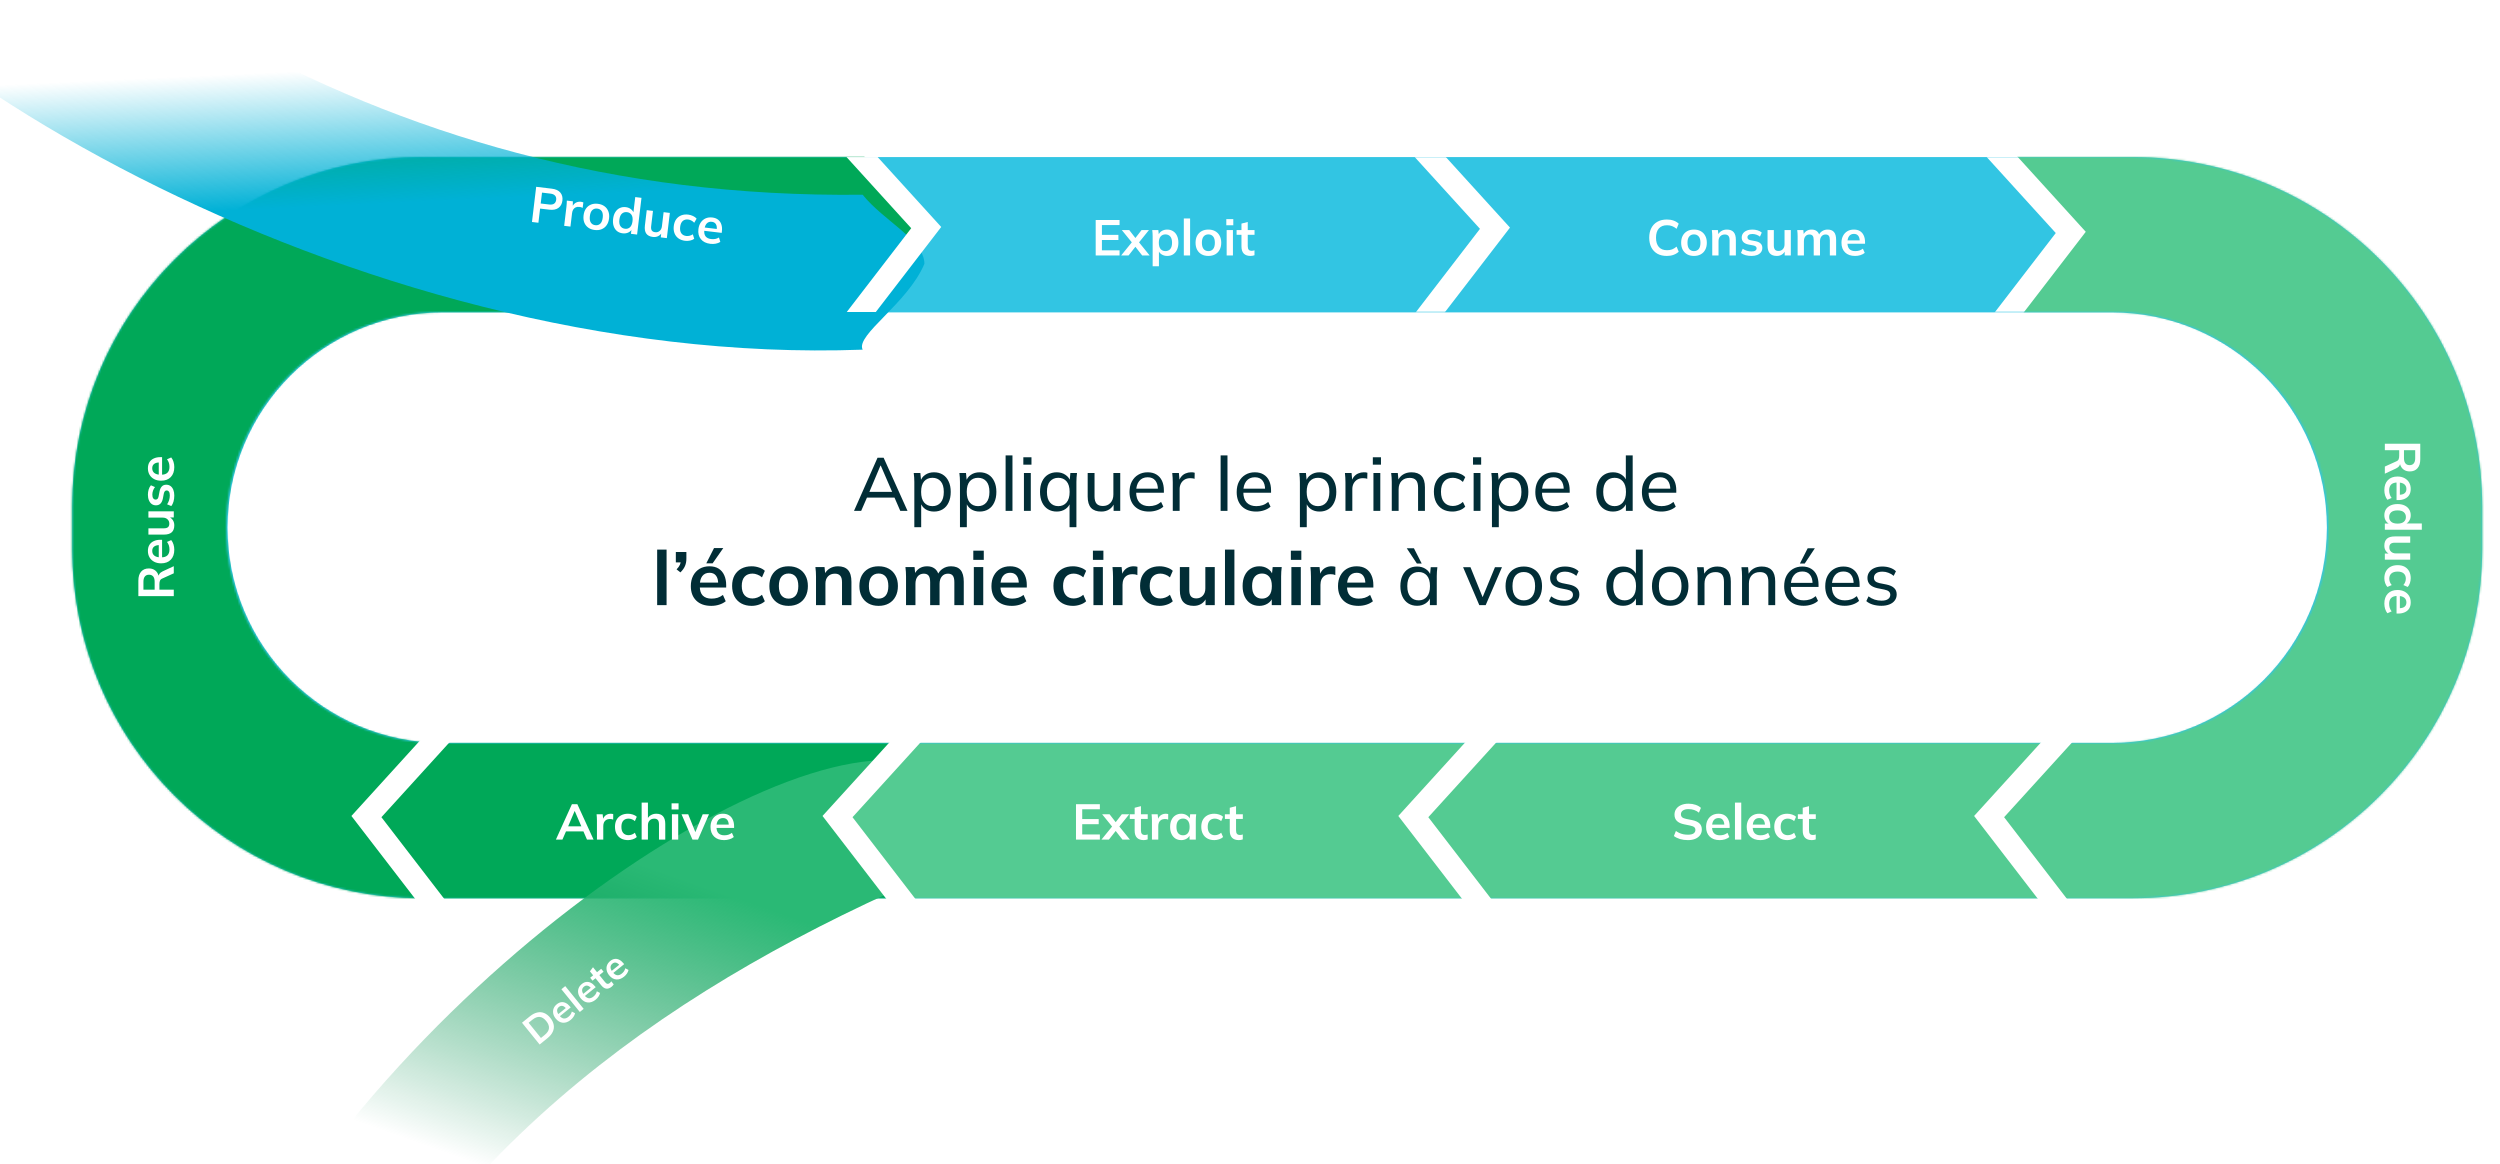 <svg width="1194" height="556" viewBox="0 0 1194 556" fill="none" xmlns="http://www.w3.org/2000/svg">
<g clip-path="url(#clip0_1454_49816)">
<path fill-rule="evenodd" clip-rule="evenodd" d="M201.484 75C109.253 75 34.484 149.768 34.484 242V262C34.484 354.232 109.253 429 201.484 429H1018.51C1110.75 429 1185.51 354.232 1185.51 262V242C1185.51 149.768 1110.75 75 1018.51 75H201.484ZM211.484 149.192C154.705 149.192 108.676 195.221 108.676 252C108.676 308.779 154.705 354.808 211.484 354.808H1008.51C1065.29 354.808 1111.32 308.779 1111.32 252C1111.32 195.221 1065.29 149.192 1008.51 149.192H211.484Z" fill="#32C5E3"/>
<mask id="mask0_1454_49816" style="mask-type:alpha" maskUnits="userSpaceOnUse" x="34" y="75" width="1152" height="354">
<path fill-rule="evenodd" clip-rule="evenodd" d="M201.484 75C109.253 75 34.484 149.768 34.484 242V262C34.484 354.232 109.253 429 201.484 429H1018.51C1110.75 429 1185.51 354.232 1185.51 262V242C1185.51 149.768 1110.75 75 1018.51 75H201.484ZM210.999 149C154.114 149 107.999 195.115 107.999 252C107.999 308.885 154.114 355 210.999 355H1009C1065.88 355 1112 308.885 1112 252C1112 195.115 1065.88 149 1009 149H210.999Z" fill="#2AB975"/>
</mask>
<g mask="url(#mask0_1454_49816)">
<path d="M674 65L714 109L674 161" stroke="white" stroke-width="11"/>
<path d="M989 111L948 68H1212V450H444L399 391L431 356L948 160L989 111Z" fill="#54CB92"/>
<path d="M949 67L989 111L949 163" stroke="white" stroke-width="11"/>
<path d="M0 56H397L438.5 105L407.5 158L457.415 320L402 393L451 449H0V56Z" fill="#00A858"/>
</g>
<path d="M407.873 244L419.105 218.62H422.021L433.433 244H429.977L426.845 236.8L428.285 237.664H412.841L414.425 236.8L411.293 244H407.873ZM420.509 222.364L414.893 235.684L414.029 234.928H427.097L426.413 235.684L420.653 222.364H420.509ZM436.683 251.776V230.176C436.683 229.48 436.659 228.772 436.611 228.052C436.563 227.332 436.491 226.612 436.395 225.892H439.563L439.959 230.068H439.563C439.923 228.676 440.691 227.584 441.867 226.792C443.043 225.976 444.447 225.568 446.079 225.568C447.687 225.568 449.091 225.94 450.291 226.684C451.491 227.428 452.415 228.508 453.063 229.924C453.735 231.316 454.071 232.984 454.071 234.928C454.071 236.872 453.735 238.552 453.063 239.968C452.415 241.384 451.491 242.464 450.291 243.208C449.091 243.952 447.687 244.324 446.079 244.324C444.471 244.324 443.079 243.928 441.903 243.136C440.751 242.32 439.971 241.228 439.563 239.86H439.959V251.776H436.683ZM445.323 241.732C446.979 241.732 448.299 241.156 449.283 240.004C450.267 238.852 450.759 237.16 450.759 234.928C450.759 232.696 450.267 231.016 449.283 229.888C448.299 228.76 446.979 228.196 445.323 228.196C443.667 228.196 442.347 228.76 441.363 229.888C440.403 231.016 439.923 232.696 439.923 234.928C439.923 237.16 440.403 238.852 441.363 240.004C442.347 241.156 443.667 241.732 445.323 241.732ZM458.48 251.776V230.176C458.48 229.48 458.456 228.772 458.408 228.052C458.36 227.332 458.288 226.612 458.192 225.892H461.36L461.756 230.068H461.36C461.72 228.676 462.488 227.584 463.664 226.792C464.84 225.976 466.244 225.568 467.876 225.568C469.484 225.568 470.888 225.94 472.088 226.684C473.288 227.428 474.212 228.508 474.86 229.924C475.532 231.316 475.868 232.984 475.868 234.928C475.868 236.872 475.532 238.552 474.86 239.968C474.212 241.384 473.288 242.464 472.088 243.208C470.888 243.952 469.484 244.324 467.876 244.324C466.268 244.324 464.876 243.928 463.7 243.136C462.548 242.32 461.768 241.228 461.36 239.86H461.756V251.776H458.48ZM467.12 241.732C468.776 241.732 470.096 241.156 471.08 240.004C472.064 238.852 472.556 237.16 472.556 234.928C472.556 232.696 472.064 231.016 471.08 229.888C470.096 228.76 468.776 228.196 467.12 228.196C465.464 228.196 464.144 228.76 463.16 229.888C462.2 231.016 461.72 232.696 461.72 234.928C461.72 237.16 462.2 238.852 463.16 240.004C464.144 241.156 465.464 241.732 467.12 241.732ZM480.277 244V217.504H483.553V244H480.277ZM489.031 244V225.892H492.307V244H489.031ZM488.743 221.932V218.404H492.631V221.932H488.743ZM510.817 251.776V239.86H511.213C510.829 241.228 510.037 242.32 508.837 243.136C507.661 243.928 506.281 244.324 504.697 244.324C503.113 244.324 501.721 243.952 500.521 243.208C499.321 242.464 498.385 241.384 497.713 239.968C497.041 238.552 496.705 236.872 496.705 234.928C496.705 232.984 497.041 231.316 497.713 229.924C498.385 228.508 499.321 227.428 500.521 226.684C501.721 225.94 503.113 225.568 504.697 225.568C506.305 225.568 507.697 225.976 508.873 226.792C510.073 227.584 510.865 228.676 511.249 230.068H510.817L511.213 225.892H514.381C514.309 226.612 514.237 227.332 514.165 228.052C514.117 228.772 514.093 229.48 514.093 230.176V251.776H510.817ZM505.453 241.732C507.085 241.732 508.393 241.156 509.377 240.004C510.361 238.852 510.853 237.16 510.853 234.928C510.853 232.696 510.361 231.016 509.377 229.888C508.393 228.76 507.085 228.196 505.453 228.196C503.821 228.196 502.501 228.76 501.493 229.888C500.509 231.016 500.017 232.696 500.017 234.928C500.017 237.16 500.509 238.852 501.493 240.004C502.477 241.156 503.797 241.732 505.453 241.732ZM526.026 244.324C523.842 244.324 522.198 243.736 521.094 242.56C520.014 241.384 519.474 239.572 519.474 237.124V225.892H522.75V237.052C522.75 238.636 523.074 239.8 523.722 240.544C524.37 241.288 525.378 241.66 526.746 241.66C528.234 241.66 529.434 241.168 530.346 240.184C531.282 239.176 531.75 237.844 531.75 236.188V225.892H535.026V244H531.858V240.004H532.326C531.822 241.372 531.018 242.44 529.914 243.208C528.81 243.952 527.514 244.324 526.026 244.324ZM548.779 244.324C545.899 244.324 543.619 243.496 541.939 241.84C540.283 240.184 539.455 237.904 539.455 235C539.455 233.08 539.815 231.424 540.535 230.032C541.279 228.616 542.299 227.524 543.595 226.756C544.891 225.964 546.403 225.568 548.131 225.568C549.787 225.568 551.191 225.928 552.343 226.648C553.495 227.344 554.371 228.34 554.971 229.636C555.571 230.932 555.871 232.468 555.871 234.244V235.324H542.011V233.38H553.639L553.027 233.848C553.027 231.976 552.607 230.524 551.767 229.492C550.951 228.46 549.739 227.944 548.131 227.944C546.379 227.944 545.023 228.556 544.063 229.78C543.103 230.98 542.623 232.624 542.623 234.712V235.036C542.623 237.244 543.163 238.912 544.243 240.04C545.347 241.168 546.871 241.732 548.815 241.732C549.895 241.732 550.903 241.576 551.839 241.264C552.775 240.952 553.675 240.436 554.539 239.716L555.619 241.984C554.803 242.728 553.783 243.304 552.559 243.712C551.359 244.12 550.099 244.324 548.779 244.324ZM560.116 244V230.32C560.116 229.6 560.092 228.868 560.044 228.124C560.02 227.356 559.96 226.612 559.864 225.892H563.032L563.428 230.428L562.888 230.464C563.128 229.36 563.536 228.448 564.112 227.728C564.712 226.984 565.42 226.444 566.236 226.108C567.076 225.748 567.94 225.568 568.828 225.568C569.212 225.568 569.536 225.58 569.8 225.604C570.064 225.628 570.328 225.688 570.592 225.784L570.52 228.7C570.16 228.556 569.824 228.472 569.512 228.448C569.224 228.4 568.864 228.376 568.432 228.376C567.376 228.376 566.464 228.616 565.696 229.096C564.952 229.576 564.376 230.212 563.968 231.004C563.584 231.796 563.392 232.648 563.392 233.56V244H560.116ZM582.968 244V217.504H586.244V244H582.968ZM599.966 244.324C597.086 244.324 594.806 243.496 593.126 241.84C591.47 240.184 590.642 237.904 590.642 235C590.642 233.08 591.002 231.424 591.722 230.032C592.466 228.616 593.486 227.524 594.782 226.756C596.078 225.964 597.59 225.568 599.318 225.568C600.974 225.568 602.378 225.928 603.53 226.648C604.682 227.344 605.558 228.34 606.158 229.636C606.758 230.932 607.058 232.468 607.058 234.244V235.324H593.198V233.38H604.826L604.214 233.848C604.214 231.976 603.794 230.524 602.954 229.492C602.138 228.46 600.926 227.944 599.318 227.944C597.566 227.944 596.21 228.556 595.25 229.78C594.29 230.98 593.81 232.624 593.81 234.712V235.036C593.81 237.244 594.35 238.912 595.43 240.04C596.534 241.168 598.058 241.732 600.002 241.732C601.082 241.732 602.09 241.576 603.026 241.264C603.962 240.952 604.862 240.436 605.726 239.716L606.806 241.984C605.99 242.728 604.97 243.304 603.746 243.712C602.546 244.12 601.286 244.324 599.966 244.324ZM620.832 251.776V230.176C620.832 229.48 620.808 228.772 620.76 228.052C620.712 227.332 620.64 226.612 620.544 225.892H623.712L624.108 230.068H623.712C624.072 228.676 624.84 227.584 626.016 226.792C627.192 225.976 628.596 225.568 630.228 225.568C631.836 225.568 633.24 225.94 634.44 226.684C635.64 227.428 636.564 228.508 637.212 229.924C637.884 231.316 638.22 232.984 638.22 234.928C638.22 236.872 637.884 238.552 637.212 239.968C636.564 241.384 635.64 242.464 634.44 243.208C633.24 243.952 631.836 244.324 630.228 244.324C628.62 244.324 627.228 243.928 626.052 243.136C624.9 242.32 624.12 241.228 623.712 239.86H624.108V251.776H620.832ZM629.472 241.732C631.128 241.732 632.448 241.156 633.432 240.004C634.416 238.852 634.908 237.16 634.908 234.928C634.908 232.696 634.416 231.016 633.432 229.888C632.448 228.76 631.128 228.196 629.472 228.196C627.816 228.196 626.496 228.76 625.512 229.888C624.552 231.016 624.072 232.696 624.072 234.928C624.072 237.16 624.552 238.852 625.512 240.004C626.496 241.156 627.816 241.732 629.472 241.732ZM642.593 244V230.32C642.593 229.6 642.569 228.868 642.521 228.124C642.497 227.356 642.437 226.612 642.341 225.892H645.509L645.905 230.428L645.365 230.464C645.605 229.36 646.013 228.448 646.589 227.728C647.189 226.984 647.897 226.444 648.713 226.108C649.553 225.748 650.417 225.568 651.305 225.568C651.689 225.568 652.013 225.58 652.277 225.604C652.541 225.628 652.805 225.688 653.069 225.784L652.997 228.7C652.637 228.556 652.301 228.472 651.989 228.448C651.701 228.4 651.341 228.376 650.909 228.376C649.853 228.376 648.941 228.616 648.173 229.096C647.429 229.576 646.853 230.212 646.445 231.004C646.061 231.796 645.869 232.648 645.869 233.56V244H642.593ZM655.953 244V225.892H659.229V244H655.953ZM655.665 221.932V218.404H659.553V221.932H655.665ZM664.707 244V230.176C664.707 229.48 664.683 228.772 664.635 228.052C664.587 227.332 664.515 226.612 664.419 225.892H667.587L667.947 229.78H667.515C668.067 228.412 668.919 227.368 670.071 226.648C671.223 225.928 672.567 225.568 674.103 225.568C676.239 225.568 677.847 226.156 678.927 227.332C680.007 228.484 680.547 230.284 680.547 232.732V244H677.271V232.912C677.271 231.256 676.947 230.068 676.299 229.348C675.651 228.604 674.643 228.232 673.275 228.232C671.643 228.232 670.347 228.724 669.387 229.708C668.451 230.692 667.983 232.024 667.983 233.704V244H664.707ZM693.682 244.324C691.882 244.324 690.322 243.952 689.002 243.208C687.682 242.44 686.65 241.348 685.906 239.932C685.186 238.492 684.826 236.788 684.826 234.82C684.826 232.876 685.198 231.22 685.942 229.852C686.686 228.46 687.718 227.404 689.038 226.684C690.358 225.94 691.906 225.568 693.682 225.568C694.858 225.568 695.998 225.772 697.102 226.18C698.206 226.564 699.106 227.128 699.802 227.872L698.686 230.176C697.99 229.504 697.222 229.012 696.382 228.7C695.542 228.364 694.714 228.196 693.898 228.196C692.122 228.196 690.73 228.772 689.722 229.924C688.714 231.052 688.21 232.696 688.21 234.856C688.21 237.04 688.714 238.72 689.722 239.896C690.73 241.072 692.122 241.66 693.898 241.66C694.69 241.66 695.506 241.504 696.346 241.192C697.186 240.88 697.966 240.388 698.686 239.716L699.802 241.984C699.082 242.752 698.158 243.34 697.03 243.748C695.926 244.132 694.81 244.324 693.682 244.324ZM703.8 244V225.892H707.076V244H703.8ZM703.512 221.932V218.404H707.4V221.932H703.512ZM712.554 251.776V230.176C712.554 229.48 712.53 228.772 712.482 228.052C712.434 227.332 712.362 226.612 712.266 225.892H715.434L715.83 230.068H715.434C715.794 228.676 716.562 227.584 717.738 226.792C718.914 225.976 720.318 225.568 721.95 225.568C723.558 225.568 724.962 225.94 726.162 226.684C727.362 227.428 728.286 228.508 728.934 229.924C729.606 231.316 729.942 232.984 729.942 234.928C729.942 236.872 729.606 238.552 728.934 239.968C728.286 241.384 727.362 242.464 726.162 243.208C724.962 243.952 723.558 244.324 721.95 244.324C720.342 244.324 718.95 243.928 717.774 243.136C716.622 242.32 715.842 241.228 715.434 239.86H715.83V251.776H712.554ZM721.194 241.732C722.85 241.732 724.17 241.156 725.154 240.004C726.138 238.852 726.63 237.16 726.63 234.928C726.63 232.696 726.138 231.016 725.154 229.888C724.17 228.76 722.85 228.196 721.194 228.196C719.538 228.196 718.218 228.76 717.234 229.888C716.274 231.016 715.794 232.696 715.794 234.928C715.794 237.16 716.274 238.852 717.234 240.004C718.218 241.156 719.538 241.732 721.194 241.732ZM742.595 244.324C739.715 244.324 737.435 243.496 735.755 241.84C734.099 240.184 733.271 237.904 733.271 235C733.271 233.08 733.631 231.424 734.351 230.032C735.095 228.616 736.115 227.524 737.411 226.756C738.707 225.964 740.219 225.568 741.947 225.568C743.603 225.568 745.007 225.928 746.159 226.648C747.311 227.344 748.187 228.34 748.787 229.636C749.387 230.932 749.687 232.468 749.687 234.244V235.324H735.827V233.38H747.455L746.843 233.848C746.843 231.976 746.423 230.524 745.583 229.492C744.767 228.46 743.555 227.944 741.947 227.944C740.195 227.944 738.839 228.556 737.879 229.78C736.919 230.98 736.439 232.624 736.439 234.712V235.036C736.439 237.244 736.979 238.912 738.059 240.04C739.163 241.168 740.687 241.732 742.631 241.732C743.711 241.732 744.719 241.576 745.655 241.264C746.591 240.952 747.491 240.436 748.355 239.716L749.435 241.984C748.619 242.728 747.599 243.304 746.375 243.712C745.175 244.12 743.915 244.324 742.595 244.324ZM770.373 244.324C768.789 244.324 767.397 243.952 766.197 243.208C764.997 242.464 764.061 241.384 763.389 239.968C762.717 238.552 762.381 236.872 762.381 234.928C762.381 232.984 762.717 231.316 763.389 229.924C764.061 228.508 764.997 227.428 766.197 226.684C767.397 225.94 768.789 225.568 770.373 225.568C771.957 225.568 773.337 225.964 774.513 226.756C775.713 227.548 776.517 228.64 776.925 230.032H776.493V217.504H779.769V244H776.529V239.788H776.925C776.541 241.204 775.749 242.32 774.549 243.136C773.373 243.928 771.981 244.324 770.373 244.324ZM771.129 241.732C772.761 241.732 774.069 241.156 775.053 240.004C776.061 238.852 776.565 237.16 776.565 234.928C776.565 232.696 776.061 231.016 775.053 229.888C774.069 228.76 772.761 228.196 771.129 228.196C769.497 228.196 768.177 228.76 767.169 229.888C766.185 231.016 765.693 232.696 765.693 234.928C765.693 237.16 766.185 238.852 767.169 240.004C768.177 241.156 769.497 241.732 771.129 241.732ZM793.501 244.324C790.621 244.324 788.341 243.496 786.661 241.84C785.005 240.184 784.177 237.904 784.177 235C784.177 233.08 784.537 231.424 785.257 230.032C786.001 228.616 787.021 227.524 788.317 226.756C789.613 225.964 791.125 225.568 792.853 225.568C794.509 225.568 795.913 225.928 797.065 226.648C798.217 227.344 799.093 228.34 799.693 229.636C800.293 230.932 800.593 232.468 800.593 234.244V235.324H786.733V233.38H798.361L797.749 233.848C797.749 231.976 797.329 230.524 796.489 229.492C795.673 228.46 794.461 227.944 792.853 227.944C791.101 227.944 789.745 228.556 788.785 229.78C787.825 230.98 787.345 232.624 787.345 234.712V235.036C787.345 237.244 787.885 238.912 788.965 240.04C790.069 241.168 791.593 241.732 793.537 241.732C794.617 241.732 795.625 241.576 796.561 241.264C797.497 240.952 798.397 240.436 799.261 239.716L800.341 241.984C799.525 242.728 798.505 243.304 797.281 243.712C796.081 244.12 794.821 244.324 793.501 244.324ZM313.858 289V262.504H318.358V289H313.858ZM324.973 273.376L323.137 271.936C323.905 271.144 324.433 270.412 324.721 269.74C325.033 269.044 325.189 268.324 325.189 267.58L326.305 268.588H322.777V263.62H327.817V266.896C327.817 268.12 327.601 269.248 327.169 270.28C326.761 271.288 326.029 272.32 324.973 273.376ZM339.693 289.36C336.645 289.36 334.257 288.52 332.529 286.84C330.801 285.16 329.937 282.856 329.937 279.928C329.937 278.032 330.309 276.376 331.053 274.96C331.797 273.544 332.829 272.44 334.149 271.648C335.493 270.856 337.053 270.46 338.829 270.46C340.581 270.46 342.045 270.832 343.221 271.576C344.397 272.32 345.285 273.364 345.885 274.708C346.509 276.052 346.821 277.624 346.821 279.424V280.612H333.573V278.236H343.617L343.005 278.74C343.005 277.06 342.645 275.776 341.925 274.888C341.229 274 340.209 273.556 338.865 273.556C337.377 273.556 336.225 274.084 335.409 275.14C334.617 276.196 334.221 277.672 334.221 279.568V280.036C334.221 282.004 334.701 283.48 335.661 284.464C336.645 285.424 338.025 285.904 339.801 285.904C340.833 285.904 341.793 285.772 342.681 285.508C343.593 285.22 344.457 284.764 345.273 284.14L346.605 287.164C345.741 287.86 344.709 288.4 343.509 288.784C342.309 289.168 341.037 289.36 339.693 289.36ZM337.317 269.056L341.025 261.748H345.453L340.341 269.056H337.317ZM358.984 289.36C357.112 289.36 355.468 288.976 354.052 288.208C352.66 287.44 351.58 286.348 350.812 284.932C350.044 283.492 349.66 281.788 349.66 279.82C349.66 277.852 350.044 276.172 350.812 274.78C351.604 273.388 352.696 272.32 354.088 271.576C355.48 270.832 357.112 270.46 358.984 270.46C360.184 270.46 361.348 270.652 362.476 271.036C363.628 271.396 364.564 271.924 365.284 272.62L363.916 275.752C363.268 275.152 362.536 274.708 361.72 274.42C360.928 274.108 360.148 273.952 359.38 273.952C357.772 273.952 356.512 274.456 355.6 275.464C354.712 276.472 354.268 277.936 354.268 279.856C354.268 281.776 354.712 283.252 355.6 284.284C356.512 285.316 357.772 285.832 359.38 285.832C360.124 285.832 360.892 285.688 361.684 285.4C362.5 285.112 363.244 284.668 363.916 284.068L365.284 287.164C364.54 287.86 363.592 288.4 362.44 288.784C361.312 289.168 360.16 289.36 358.984 289.36ZM376.629 289.36C374.757 289.36 373.137 288.976 371.769 288.208C370.401 287.44 369.333 286.348 368.565 284.932C367.821 283.516 367.449 281.836 367.449 279.892C367.449 277.948 367.821 276.28 368.565 274.888C369.333 273.472 370.401 272.38 371.769 271.612C373.137 270.844 374.757 270.46 376.629 270.46C378.501 270.46 380.121 270.844 381.489 271.612C382.881 272.38 383.949 273.472 384.693 274.888C385.461 276.28 385.845 277.948 385.845 279.892C385.845 281.836 385.461 283.516 384.693 284.932C383.949 286.348 382.881 287.44 381.489 288.208C380.121 288.976 378.501 289.36 376.629 289.36ZM376.629 285.904C378.045 285.904 379.173 285.412 380.013 284.428C380.853 283.42 381.273 281.908 381.273 279.892C381.273 277.876 380.853 276.376 380.013 275.392C379.173 274.408 378.045 273.916 376.629 273.916C375.213 273.916 374.085 274.408 373.245 275.392C372.405 276.376 371.985 277.876 371.985 279.892C371.985 281.908 372.405 283.42 373.245 284.428C374.085 285.412 375.213 285.904 376.629 285.904ZM389.725 289V275.356C389.725 274.612 389.701 273.856 389.653 273.088C389.605 272.32 389.533 271.564 389.437 270.82H393.793L394.153 274.42H393.721C394.297 273.148 395.149 272.176 396.277 271.504C397.405 270.808 398.713 270.46 400.201 270.46C402.337 270.46 403.945 271.06 405.025 272.26C406.105 273.46 406.645 275.332 406.645 277.876V289H402.145V278.092C402.145 276.628 401.857 275.584 401.281 274.96C400.729 274.312 399.889 273.988 398.761 273.988C397.369 273.988 396.265 274.42 395.449 275.284C394.633 276.148 394.225 277.3 394.225 278.74V289H389.725ZM419.625 289.36C417.753 289.36 416.133 288.976 414.765 288.208C413.397 287.44 412.329 286.348 411.561 284.932C410.817 283.516 410.445 281.836 410.445 279.892C410.445 277.948 410.817 276.28 411.561 274.888C412.329 273.472 413.397 272.38 414.765 271.612C416.133 270.844 417.753 270.46 419.625 270.46C421.497 270.46 423.117 270.844 424.485 271.612C425.877 272.38 426.945 273.472 427.689 274.888C428.457 276.28 428.841 277.948 428.841 279.892C428.841 281.836 428.457 283.516 427.689 284.932C426.945 286.348 425.877 287.44 424.485 288.208C423.117 288.976 421.497 289.36 419.625 289.36ZM419.625 285.904C421.041 285.904 422.169 285.412 423.009 284.428C423.849 283.42 424.269 281.908 424.269 279.892C424.269 277.876 423.849 276.376 423.009 275.392C422.169 274.408 421.041 273.916 419.625 273.916C418.209 273.916 417.081 274.408 416.241 275.392C415.401 276.376 414.981 277.876 414.981 279.892C414.981 281.908 415.401 283.42 416.241 284.428C417.081 285.412 418.209 285.904 419.625 285.904ZM432.721 289V275.356C432.721 274.612 432.697 273.856 432.649 273.088C432.601 272.32 432.529 271.564 432.433 270.82H436.789L437.149 274.42H436.717C437.221 273.172 437.989 272.2 439.021 271.504C440.077 270.808 441.325 270.46 442.765 270.46C444.205 270.46 445.393 270.808 446.329 271.504C447.289 272.176 447.961 273.232 448.345 274.672H447.769C448.273 273.376 449.101 272.356 450.253 271.612C451.405 270.844 452.725 270.46 454.213 270.46C456.253 270.46 457.777 271.06 458.785 272.26C459.793 273.46 460.297 275.332 460.297 277.876V289H455.797V278.056C455.797 276.616 455.557 275.584 455.077 274.96C454.597 274.312 453.829 273.988 452.773 273.988C451.525 273.988 450.541 274.432 449.821 275.32C449.101 276.184 448.741 277.36 448.741 278.848V289H444.241V278.056C444.241 276.616 444.001 275.584 443.521 274.96C443.041 274.312 442.273 273.988 441.217 273.988C439.969 273.988 438.985 274.432 438.265 275.32C437.569 276.184 437.221 277.36 437.221 278.848V289H432.721ZM465.1 289V270.82H469.6V289H465.1ZM464.848 267.4V263.008H469.852V267.4H464.848ZM483.271 289.36C480.223 289.36 477.835 288.52 476.107 286.84C474.379 285.16 473.515 282.856 473.515 279.928C473.515 278.032 473.887 276.376 474.631 274.96C475.375 273.544 476.407 272.44 477.727 271.648C479.071 270.856 480.631 270.46 482.407 270.46C484.159 270.46 485.623 270.832 486.799 271.576C487.975 272.32 488.863 273.364 489.463 274.708C490.087 276.052 490.399 277.624 490.399 279.424V280.612H477.151V278.236H487.195L486.583 278.74C486.583 277.06 486.223 275.776 485.503 274.888C484.807 274 483.787 273.556 482.443 273.556C480.955 273.556 479.803 274.084 478.987 275.14C478.195 276.196 477.799 277.672 477.799 279.568V280.036C477.799 282.004 478.279 283.48 479.239 284.464C480.223 285.424 481.603 285.904 483.379 285.904C484.411 285.904 485.371 285.772 486.259 285.508C487.171 285.22 488.035 284.764 488.851 284.14L490.183 287.164C489.319 287.86 488.287 288.4 487.087 288.784C485.887 289.168 484.615 289.36 483.271 289.36ZM512.441 289.36C510.569 289.36 508.925 288.976 507.509 288.208C506.117 287.44 505.037 286.348 504.269 284.932C503.501 283.492 503.117 281.788 503.117 279.82C503.117 277.852 503.501 276.172 504.269 274.78C505.061 273.388 506.153 272.32 507.545 271.576C508.937 270.832 510.569 270.46 512.441 270.46C513.641 270.46 514.805 270.652 515.933 271.036C517.085 271.396 518.021 271.924 518.741 272.62L517.373 275.752C516.725 275.152 515.993 274.708 515.177 274.42C514.385 274.108 513.605 273.952 512.837 273.952C511.229 273.952 509.969 274.456 509.057 275.464C508.169 276.472 507.725 277.936 507.725 279.856C507.725 281.776 508.169 283.252 509.057 284.284C509.969 285.316 511.229 285.832 512.837 285.832C513.581 285.832 514.349 285.688 515.141 285.4C515.957 285.112 516.701 284.668 517.373 284.068L518.741 287.164C517.997 287.86 517.049 288.4 515.897 288.784C514.769 289.168 513.617 289.36 512.441 289.36ZM522.229 289V270.82H526.729V289H522.229ZM521.977 267.4V263.008H526.981V267.4H521.977ZM531.58 289V275.464C531.58 274.696 531.556 273.916 531.508 273.124C531.484 272.332 531.424 271.564 531.328 270.82H535.684L536.188 275.788H535.468C535.708 274.588 536.104 273.592 536.656 272.8C537.232 272.008 537.928 271.42 538.744 271.036C539.56 270.652 540.448 270.46 541.408 270.46C541.84 270.46 542.188 270.484 542.452 270.532C542.716 270.556 542.98 270.616 543.244 270.712L543.208 274.672C542.752 274.48 542.356 274.36 542.02 274.312C541.708 274.264 541.312 274.24 540.832 274.24C539.8 274.24 538.924 274.456 538.204 274.888C537.508 275.32 536.98 275.92 536.62 276.688C536.284 277.456 536.116 278.332 536.116 279.316V289H531.58ZM553.82 289.36C551.948 289.36 550.304 288.976 548.888 288.208C547.496 287.44 546.416 286.348 545.648 284.932C544.88 283.492 544.496 281.788 544.496 279.82C544.496 277.852 544.88 276.172 545.648 274.78C546.44 273.388 547.532 272.32 548.924 271.576C550.316 270.832 551.948 270.46 553.82 270.46C555.02 270.46 556.184 270.652 557.312 271.036C558.464 271.396 559.4 271.924 560.12 272.62L558.752 275.752C558.104 275.152 557.372 274.708 556.556 274.42C555.764 274.108 554.984 273.952 554.216 273.952C552.608 273.952 551.348 274.456 550.436 275.464C549.548 276.472 549.104 277.936 549.104 279.856C549.104 281.776 549.548 283.252 550.436 284.284C551.348 285.316 552.608 285.832 554.216 285.832C554.96 285.832 555.728 285.688 556.52 285.4C557.336 285.112 558.08 284.668 558.752 284.068L560.12 287.164C559.376 287.86 558.428 288.4 557.276 288.784C556.148 289.168 554.996 289.36 553.82 289.36ZM570.16 289.36C567.928 289.36 566.26 288.748 565.156 287.524C564.052 286.3 563.5 284.428 563.5 281.908V270.82H568V281.872C568 283.216 568.276 284.212 568.828 284.86C569.38 285.484 570.22 285.796 571.348 285.796C572.62 285.796 573.652 285.364 574.444 284.5C575.26 283.636 575.668 282.496 575.668 281.08V270.82H580.168V289H575.776V285.292H576.28C575.752 286.588 574.948 287.596 573.868 288.316C572.812 289.012 571.576 289.36 570.16 289.36ZM585.053 289V262.504H589.553V289H585.053ZM601.46 289.36C599.876 289.36 598.484 288.988 597.284 288.244C596.084 287.476 595.148 286.384 594.476 284.968C593.804 283.552 593.468 281.86 593.468 279.892C593.468 277.924 593.804 276.244 594.476 274.852C595.148 273.436 596.084 272.356 597.284 271.612C598.484 270.844 599.876 270.46 601.46 270.46C602.996 270.46 604.34 270.844 605.492 271.612C606.668 272.356 607.448 273.364 607.832 274.636H607.436L607.832 270.82H612.152C612.08 271.564 612.008 272.32 611.936 273.088C611.888 273.856 611.864 274.612 611.864 275.356V289H607.4L607.364 285.256H607.796C607.412 286.504 606.632 287.5 605.456 288.244C604.28 288.988 602.948 289.36 601.46 289.36ZM602.72 285.904C604.136 285.904 605.276 285.412 606.14 284.428C607.004 283.42 607.436 281.908 607.436 279.892C607.436 277.876 607.004 276.376 606.14 275.392C605.276 274.408 604.136 273.916 602.72 273.916C601.304 273.916 600.164 274.408 599.3 275.392C598.436 276.376 598.004 277.876 598.004 279.892C598.004 281.908 598.424 283.42 599.264 284.428C600.128 285.412 601.28 285.904 602.72 285.904ZM616.764 289V270.82H621.264V289H616.764ZM616.512 267.4V263.008H621.516V267.4H616.512ZM626.115 289V275.464C626.115 274.696 626.091 273.916 626.043 273.124C626.019 272.332 625.959 271.564 625.863 270.82H630.219L630.723 275.788H630.003C630.243 274.588 630.639 273.592 631.191 272.8C631.767 272.008 632.463 271.42 633.279 271.036C634.095 270.652 634.983 270.46 635.943 270.46C636.375 270.46 636.723 270.484 636.987 270.532C637.251 270.556 637.515 270.616 637.779 270.712L637.743 274.672C637.287 274.48 636.891 274.36 636.555 274.312C636.243 274.264 635.847 274.24 635.367 274.24C634.335 274.24 633.459 274.456 632.739 274.888C632.043 275.32 631.515 275.92 631.155 276.688C630.819 277.456 630.651 278.332 630.651 279.316V289H626.115ZM648.787 289.36C645.739 289.36 643.351 288.52 641.623 286.84C639.895 285.16 639.031 282.856 639.031 279.928C639.031 278.032 639.403 276.376 640.147 274.96C640.891 273.544 641.923 272.44 643.243 271.648C644.587 270.856 646.147 270.46 647.923 270.46C649.675 270.46 651.139 270.832 652.315 271.576C653.491 272.32 654.379 273.364 654.979 274.708C655.603 276.052 655.915 277.624 655.915 279.424V280.612H642.667V278.236H652.711L652.099 278.74C652.099 277.06 651.739 275.776 651.019 274.888C650.323 274 649.303 273.556 647.959 273.556C646.471 273.556 645.319 274.084 644.503 275.14C643.711 276.196 643.315 277.672 643.315 279.568V280.036C643.315 282.004 643.795 283.48 644.755 284.464C645.739 285.424 647.119 285.904 648.895 285.904C649.927 285.904 650.887 285.772 651.775 285.508C652.687 285.22 653.551 284.764 654.367 284.14L655.699 287.164C654.835 287.86 653.803 288.4 652.603 288.784C651.403 289.168 650.131 289.36 648.787 289.36ZM676.804 289.324C675.22 289.324 673.828 288.952 672.628 288.208C671.428 287.464 670.492 286.384 669.82 284.968C669.148 283.552 668.812 281.872 668.812 279.928C668.812 277.984 669.148 276.316 669.82 274.924C670.492 273.508 671.428 272.428 672.628 271.684C673.828 270.94 675.22 270.568 676.804 270.568C678.412 270.568 679.804 270.976 680.98 271.792C682.18 272.584 682.972 273.676 683.356 275.068H682.924L683.32 270.892H686.488C686.416 271.612 686.344 272.332 686.272 273.052C686.224 273.772 686.2 274.48 686.2 275.176V289H682.924V284.86H683.32C682.936 286.228 682.144 287.32 680.944 288.136C679.768 288.928 678.388 289.324 676.804 289.324ZM677.56 286.732C679.192 286.732 680.5 286.156 681.484 285.004C682.468 283.852 682.96 282.16 682.96 279.928C682.96 277.696 682.468 276.016 681.484 274.888C680.5 273.76 679.192 273.196 677.56 273.196C675.928 273.196 674.608 273.76 673.6 274.888C672.616 276.016 672.124 277.696 672.124 279.928C672.124 282.16 672.616 283.852 673.6 285.004C674.584 286.156 675.904 286.732 677.56 286.732ZM676.696 269.128L671.872 261.856H675.292L679 269.128H676.696ZM706.509 289L698.769 270.892H702.297L708.597 286.444H707.589L713.997 270.892H717.345L709.569 289H706.509ZM727.763 289.324C725.987 289.324 724.451 288.952 723.155 288.208C721.859 287.44 720.851 286.36 720.131 284.968C719.411 283.552 719.051 281.872 719.051 279.928C719.051 278.008 719.411 276.352 720.131 274.96C720.851 273.544 721.859 272.464 723.155 271.72C724.451 270.952 725.987 270.568 727.763 270.568C729.539 270.568 731.075 270.952 732.371 271.72C733.691 272.464 734.699 273.544 735.395 274.96C736.115 276.352 736.475 278.008 736.475 279.928C736.475 281.872 736.115 283.552 735.395 284.968C734.699 286.36 733.691 287.44 732.371 288.208C731.075 288.952 729.539 289.324 727.763 289.324ZM727.763 286.732C729.395 286.732 730.703 286.156 731.687 285.004C732.671 283.852 733.163 282.16 733.163 279.928C733.163 277.696 732.671 276.016 731.687 274.888C730.703 273.76 729.395 273.196 727.763 273.196C726.107 273.196 724.787 273.76 723.803 274.888C722.843 276.016 722.363 277.696 722.363 279.928C722.363 282.16 722.843 283.852 723.803 285.004C724.787 286.156 726.107 286.732 727.763 286.732ZM746.993 289.324C745.529 289.324 744.161 289.132 742.889 288.748C741.641 288.364 740.609 287.812 739.793 287.092L740.837 284.824C741.725 285.496 742.697 286.012 743.753 286.372C744.833 286.708 745.937 286.876 747.065 286.876C748.433 286.876 749.465 286.624 750.161 286.12C750.881 285.616 751.241 284.944 751.241 284.104C751.241 283.432 751.013 282.892 750.557 282.484C750.101 282.076 749.381 281.776 748.397 281.584L744.977 280.9C743.441 280.54 742.277 279.964 741.485 279.172C740.717 278.356 740.333 277.312 740.333 276.04C740.333 274.984 740.621 274.048 741.197 273.232C741.773 272.392 742.589 271.744 743.645 271.288C744.725 270.808 745.985 270.568 747.425 270.568C748.745 270.568 749.969 270.76 751.097 271.144C752.249 271.528 753.197 272.092 753.941 272.836L752.861 275.032C752.117 274.384 751.277 273.892 750.341 273.556C749.429 273.196 748.493 273.016 747.533 273.016C746.141 273.016 745.109 273.292 744.437 273.844C743.765 274.372 743.429 275.068 743.429 275.932C743.429 276.58 743.633 277.12 744.041 277.552C744.449 277.96 745.109 278.272 746.021 278.488L749.441 279.172C751.049 279.508 752.261 280.06 753.077 280.828C753.893 281.596 754.301 282.616 754.301 283.888C754.301 285.016 753.989 285.988 753.365 286.804C752.765 287.62 751.913 288.244 750.809 288.676C749.729 289.108 748.457 289.324 746.993 289.324ZM775.171 289.324C773.587 289.324 772.195 288.952 770.995 288.208C769.795 287.464 768.859 286.384 768.187 284.968C767.515 283.552 767.179 281.872 767.179 279.928C767.179 277.984 767.515 276.316 768.187 274.924C768.859 273.508 769.795 272.428 770.995 271.684C772.195 270.94 773.587 270.568 775.171 270.568C776.755 270.568 778.135 270.964 779.311 271.756C780.511 272.548 781.315 273.64 781.723 275.032H781.291V262.504H784.567V289H781.327V284.788H781.723C781.339 286.204 780.547 287.32 779.347 288.136C778.171 288.928 776.779 289.324 775.171 289.324ZM775.927 286.732C777.559 286.732 778.867 286.156 779.851 285.004C780.859 283.852 781.363 282.16 781.363 279.928C781.363 277.696 780.859 276.016 779.851 274.888C778.867 273.76 777.559 273.196 775.927 273.196C774.295 273.196 772.975 273.76 771.967 274.888C770.983 276.016 770.491 277.696 770.491 279.928C770.491 282.16 770.983 283.852 771.967 285.004C772.975 286.156 774.295 286.732 775.927 286.732ZM797.688 289.324C795.912 289.324 794.376 288.952 793.08 288.208C791.784 287.44 790.776 286.36 790.056 284.968C789.336 283.552 788.976 281.872 788.976 279.928C788.976 278.008 789.336 276.352 790.056 274.96C790.776 273.544 791.784 272.464 793.08 271.72C794.376 270.952 795.912 270.568 797.688 270.568C799.464 270.568 801 270.952 802.296 271.72C803.616 272.464 804.624 273.544 805.32 274.96C806.04 276.352 806.4 278.008 806.4 279.928C806.4 281.872 806.04 283.552 805.32 284.968C804.624 286.36 803.616 287.44 802.296 288.208C801 288.952 799.464 289.324 797.688 289.324ZM797.688 286.732C799.32 286.732 800.628 286.156 801.612 285.004C802.596 283.852 803.088 282.16 803.088 279.928C803.088 277.696 802.596 276.016 801.612 274.888C800.628 273.76 799.32 273.196 797.688 273.196C796.032 273.196 794.712 273.76 793.728 274.888C792.768 276.016 792.288 277.696 792.288 279.928C792.288 282.16 792.768 283.852 793.728 285.004C794.712 286.156 796.032 286.732 797.688 286.732ZM810.799 289V275.176C810.799 274.48 810.775 273.772 810.727 273.052C810.679 272.332 810.607 271.612 810.511 270.892H813.679L814.039 274.78H813.607C814.159 273.412 815.011 272.368 816.163 271.648C817.315 270.928 818.659 270.568 820.195 270.568C822.331 270.568 823.939 271.156 825.019 272.332C826.099 273.484 826.639 275.284 826.639 277.732V289H823.363V277.912C823.363 276.256 823.039 275.068 822.391 274.348C821.743 273.604 820.735 273.232 819.367 273.232C817.735 273.232 816.439 273.724 815.479 274.708C814.543 275.692 814.075 277.024 814.075 278.704V289H810.799ZM831.998 289V275.176C831.998 274.48 831.974 273.772 831.926 273.052C831.878 272.332 831.806 271.612 831.71 270.892H834.878L835.238 274.78H834.806C835.358 273.412 836.21 272.368 837.362 271.648C838.514 270.928 839.858 270.568 841.394 270.568C843.53 270.568 845.138 271.156 846.218 272.332C847.298 273.484 847.838 275.284 847.838 277.732V289H844.562V277.912C844.562 276.256 844.238 275.068 843.59 274.348C842.942 273.604 841.934 273.232 840.566 273.232C838.934 273.232 837.638 273.724 836.678 274.708C835.742 275.692 835.274 277.024 835.274 278.704V289H831.998ZM861.441 289.324C858.561 289.324 856.281 288.496 854.601 286.84C852.945 285.184 852.117 282.904 852.117 280C852.117 278.08 852.477 276.424 853.197 275.032C853.941 273.616 854.961 272.524 856.257 271.756C857.553 270.964 859.065 270.568 860.793 270.568C862.449 270.568 863.853 270.928 865.005 271.648C866.157 272.344 867.033 273.34 867.633 274.636C868.233 275.932 868.533 277.468 868.533 279.244V280.324H854.673V278.38H866.301L865.689 278.848C865.689 276.976 865.269 275.524 864.429 274.492C863.613 273.46 862.401 272.944 860.793 272.944C859.041 272.944 857.685 273.556 856.725 274.78C855.765 275.98 855.285 277.624 855.285 279.712V280.036C855.285 282.244 855.825 283.912 856.905 285.04C858.009 286.168 859.533 286.732 861.477 286.732C862.557 286.732 863.565 286.576 864.501 286.264C865.437 285.952 866.337 285.436 867.201 284.716L868.281 286.984C867.465 287.728 866.445 288.304 865.221 288.712C864.021 289.12 862.761 289.324 861.441 289.324ZM859.641 269.128L863.349 261.856H866.769L861.945 269.128H859.641ZM881.058 289.324C878.178 289.324 875.898 288.496 874.218 286.84C872.562 285.184 871.734 282.904 871.734 280C871.734 278.08 872.094 276.424 872.814 275.032C873.558 273.616 874.578 272.524 875.874 271.756C877.17 270.964 878.682 270.568 880.41 270.568C882.066 270.568 883.47 270.928 884.622 271.648C885.774 272.344 886.65 273.34 887.25 274.636C887.85 275.932 888.15 277.468 888.15 279.244V280.324H874.29V278.38H885.918L885.306 278.848C885.306 276.976 884.886 275.524 884.046 274.492C883.23 273.46 882.018 272.944 880.41 272.944C878.658 272.944 877.302 273.556 876.342 274.78C875.382 275.98 874.902 277.624 874.902 279.712V280.036C874.902 282.244 875.442 283.912 876.522 285.04C877.626 286.168 879.15 286.732 881.094 286.732C882.174 286.732 883.182 286.576 884.118 286.264C885.054 285.952 885.954 285.436 886.818 284.716L887.898 286.984C887.082 287.728 886.062 288.304 884.838 288.712C883.638 289.12 882.378 289.324 881.058 289.324ZM898.551 289.324C897.087 289.324 895.719 289.132 894.447 288.748C893.199 288.364 892.167 287.812 891.351 287.092L892.395 284.824C893.283 285.496 894.255 286.012 895.311 286.372C896.391 286.708 897.495 286.876 898.623 286.876C899.991 286.876 901.023 286.624 901.719 286.12C902.439 285.616 902.799 284.944 902.799 284.104C902.799 283.432 902.571 282.892 902.115 282.484C901.659 282.076 900.939 281.776 899.955 281.584L896.535 280.9C894.999 280.54 893.835 279.964 893.043 279.172C892.275 278.356 891.891 277.312 891.891 276.04C891.891 274.984 892.179 274.048 892.755 273.232C893.331 272.392 894.147 271.744 895.203 271.288C896.283 270.808 897.543 270.568 898.983 270.568C900.303 270.568 901.527 270.76 902.655 271.144C903.807 271.528 904.755 272.092 905.499 272.836L904.419 275.032C903.675 274.384 902.835 273.892 901.899 273.556C900.987 273.196 900.051 273.016 899.091 273.016C897.699 273.016 896.667 273.292 895.995 273.844C895.323 274.372 894.987 275.068 894.987 275.932C894.987 276.58 895.191 277.12 895.599 277.552C896.007 277.96 896.667 278.272 897.579 278.488L900.999 279.172C902.607 279.508 903.819 280.06 904.635 280.828C905.451 281.596 905.859 282.616 905.859 283.888C905.859 285.016 905.547 285.988 904.923 286.804C904.323 287.62 903.471 288.244 902.367 288.676C901.287 289.108 900.015 289.324 898.551 289.324Z" fill="#012D36"/>
<path d="M83.581 685.412L136.161 707.688C195.919 561.887 303.521 481.949 425.001 426.311C425.001 426.311 414.001 412 402.001 388C410.001 383 417.001 371 425.001 363C336.171 361.796 135.21 516.46 83.581 685.412Z" fill="url(#paint0_linear_1454_49816)"/>
<path d="M440 346L400 390L440 442" stroke="white" stroke-width="11"/>
<path d="M215 346L175 390L215 442" stroke="white" stroke-width="11"/>
<path d="M715 346L675 390L715 442" stroke="white" stroke-width="11"/>
<path d="M990 346L950 390L990 442" stroke="white" stroke-width="11"/>
<path d="M523.302 122V105.08H534.702V107.504H526.278V112.184H534.15V114.632H526.278V119.552H534.702V122H523.302ZM535.463 122L541.103 115.064V116.432L535.775 109.88H539.327L542.807 114.368H541.727L545.207 109.88H548.735L543.455 116.432V115.064L549.071 122H545.495L541.727 117.176H542.807L539.015 122H535.463ZM550.507 127.184V112.904C550.507 112.408 550.491 111.904 550.459 111.392C550.427 110.88 550.379 110.376 550.315 109.88H553.219L553.483 112.424H553.219C553.459 111.576 553.963 110.904 554.731 110.408C555.515 109.896 556.419 109.64 557.443 109.64C558.515 109.64 559.451 109.896 560.251 110.408C561.051 110.904 561.675 111.624 562.123 112.568C562.571 113.496 562.795 114.616 562.795 115.928C562.795 117.24 562.571 118.368 562.123 119.312C561.675 120.256 561.051 120.984 560.251 121.496C559.451 121.992 558.515 122.24 557.443 122.24C556.435 122.24 555.547 121.992 554.779 121.496C554.011 121 553.499 120.336 553.243 119.504H553.507V127.184H550.507ZM556.603 119.936C557.563 119.936 558.331 119.608 558.907 118.952C559.483 118.28 559.771 117.272 559.771 115.928C559.771 114.584 559.483 113.584 558.907 112.928C558.331 112.272 557.563 111.944 556.603 111.944C555.659 111.944 554.899 112.272 554.323 112.928C553.747 113.584 553.459 114.584 553.459 115.928C553.459 117.272 553.747 118.28 554.323 118.952C554.899 119.608 555.659 119.936 556.603 119.936ZM565.39 122V104.336H568.39V122H565.39ZM577.12 122.24C575.872 122.24 574.792 121.984 573.88 121.472C572.968 120.96 572.256 120.232 571.744 119.288C571.248 118.344 571 117.224 571 115.928C571 114.632 571.248 113.52 571.744 112.592C572.256 111.648 572.968 110.92 573.88 110.408C574.792 109.896 575.872 109.64 577.12 109.64C578.368 109.64 579.448 109.896 580.36 110.408C581.288 110.92 582 111.648 582.496 112.592C583.008 113.52 583.264 114.632 583.264 115.928C583.264 117.224 583.008 118.344 582.496 119.288C582 120.232 581.288 120.96 580.36 121.472C579.448 121.984 578.368 122.24 577.12 122.24ZM577.12 119.936C578.064 119.936 578.816 119.608 579.376 118.952C579.936 118.28 580.216 117.272 580.216 115.928C580.216 114.584 579.936 113.584 579.376 112.928C578.816 112.272 578.064 111.944 577.12 111.944C576.176 111.944 575.424 112.272 574.864 112.928C574.304 113.584 574.024 114.584 574.024 115.928C574.024 117.272 574.304 118.28 574.864 118.952C575.424 119.608 576.176 119.936 577.12 119.936ZM585.851 122V109.88H588.851V122H585.851ZM585.683 107.6V104.672H589.019V107.6H585.683ZM597.293 122.24C595.853 122.24 594.765 121.864 594.029 121.112C593.293 120.36 592.925 119.232 592.925 117.728V112.136H590.597V109.88H592.925V106.784L595.925 106.016V109.88H599.165V112.136H595.925V117.536C595.925 118.368 596.085 118.952 596.405 119.288C596.725 119.624 597.165 119.792 597.725 119.792C598.029 119.792 598.285 119.768 598.493 119.72C598.717 119.672 598.933 119.608 599.141 119.528V121.904C598.869 122.016 598.565 122.096 598.229 122.144C597.909 122.208 597.597 122.24 597.293 122.24Z" fill="white"/>
<path d="M796.092 122.24C794.332 122.24 792.82 121.888 791.556 121.184C790.308 120.464 789.348 119.456 788.676 118.16C788.004 116.848 787.668 115.304 787.668 113.528C787.668 111.752 788.004 110.216 788.676 108.92C789.348 107.624 790.308 106.624 791.556 105.92C792.82 105.2 794.332 104.84 796.092 104.84C797.276 104.84 798.34 105.008 799.284 105.344C800.244 105.68 801.068 106.176 801.756 106.832L800.748 109.28C799.996 108.672 799.268 108.24 798.564 107.984C797.876 107.712 797.084 107.576 796.188 107.576C794.476 107.576 793.164 108.096 792.252 109.136C791.356 110.16 790.908 111.624 790.908 113.528C790.908 115.432 791.356 116.904 792.252 117.944C793.164 118.984 794.476 119.504 796.188 119.504C797.084 119.504 797.876 119.376 798.564 119.12C799.268 118.848 799.996 118.4 800.748 117.776L801.756 120.224C801.068 120.864 800.244 121.36 799.284 121.712C798.34 122.064 797.276 122.24 796.092 122.24ZM809.038 122.24C807.79 122.24 806.71 121.984 805.798 121.472C804.886 120.96 804.174 120.232 803.662 119.288C803.166 118.344 802.918 117.224 802.918 115.928C802.918 114.632 803.166 113.52 803.662 112.592C804.174 111.648 804.886 110.92 805.798 110.408C806.71 109.896 807.79 109.64 809.038 109.64C810.286 109.64 811.366 109.896 812.278 110.408C813.206 110.92 813.918 111.648 814.414 112.592C814.926 113.52 815.182 114.632 815.182 115.928C815.182 117.224 814.926 118.344 814.414 119.288C813.918 120.232 813.206 120.96 812.278 121.472C811.366 121.984 810.286 122.24 809.038 122.24ZM809.038 119.936C809.982 119.936 810.734 119.608 811.294 118.952C811.854 118.28 812.134 117.272 812.134 115.928C812.134 114.584 811.854 113.584 811.294 112.928C810.734 112.272 809.982 111.944 809.038 111.944C808.094 111.944 807.342 112.272 806.782 112.928C806.222 113.584 805.942 114.584 805.942 115.928C805.942 117.272 806.222 118.28 806.782 118.952C807.342 119.608 808.094 119.936 809.038 119.936ZM817.769 122V112.904C817.769 112.408 817.753 111.904 817.721 111.392C817.689 110.88 817.641 110.376 817.577 109.88H820.481L820.721 112.28H820.433C820.817 111.432 821.385 110.784 822.137 110.336C822.889 109.872 823.761 109.64 824.753 109.64C826.177 109.64 827.249 110.04 827.969 110.84C828.689 111.64 829.049 112.888 829.049 114.584V122H826.049V114.728C826.049 113.752 825.857 113.056 825.473 112.64C825.105 112.208 824.545 111.992 823.793 111.992C822.865 111.992 822.129 112.28 821.585 112.856C821.041 113.432 820.769 114.2 820.769 115.16V122H817.769ZM836.55 122.24C835.51 122.24 834.55 122.12 833.67 121.88C832.806 121.624 832.078 121.272 831.486 120.824L832.326 118.808C832.934 119.224 833.606 119.544 834.342 119.768C835.078 119.992 835.822 120.104 836.574 120.104C837.374 120.104 837.966 119.968 838.35 119.696C838.75 119.424 838.95 119.056 838.95 118.592C838.95 118.224 838.822 117.936 838.566 117.728C838.326 117.504 837.934 117.336 837.39 117.224L834.99 116.768C833.966 116.544 833.182 116.16 832.638 115.616C832.11 115.072 831.846 114.36 831.846 113.48C831.846 112.728 832.046 112.064 832.446 111.488C832.862 110.912 833.446 110.464 834.198 110.144C834.966 109.808 835.862 109.64 836.886 109.64C837.782 109.64 838.622 109.76 839.406 110C840.206 110.24 840.878 110.6 841.422 111.08L840.558 113.024C840.062 112.624 839.494 112.312 838.854 112.088C838.214 111.864 837.59 111.752 836.982 111.752C836.15 111.752 835.542 111.904 835.158 112.208C834.774 112.496 834.582 112.872 834.582 113.336C834.582 113.688 834.694 113.984 834.918 114.224C835.158 114.448 835.526 114.616 836.022 114.728L838.422 115.184C839.494 115.392 840.302 115.76 840.846 116.288C841.406 116.8 841.686 117.504 841.686 118.4C841.686 119.2 841.47 119.888 841.038 120.464C840.606 121.04 840.006 121.48 839.238 121.784C838.47 122.088 837.574 122.24 836.55 122.24ZM848.621 122.24C847.133 122.24 846.021 121.832 845.285 121.016C844.549 120.2 844.181 118.952 844.181 117.272V109.88H847.181V117.248C847.181 118.144 847.365 118.808 847.733 119.24C848.101 119.656 848.661 119.864 849.413 119.864C850.261 119.864 850.949 119.576 851.477 119C852.021 118.424 852.293 117.664 852.293 116.72V109.88H855.293V122H852.365V119.528H852.701C852.349 120.392 851.813 121.064 851.093 121.544C850.389 122.008 849.565 122.24 848.621 122.24ZM858.55 122V112.904C858.55 112.408 858.534 111.904 858.502 111.392C858.47 110.88 858.422 110.376 858.358 109.88H861.262L861.502 112.28H861.214C861.55 111.448 862.062 110.8 862.75 110.336C863.454 109.872 864.286 109.64 865.246 109.64C866.206 109.64 866.998 109.872 867.622 110.336C868.262 110.784 868.71 111.488 868.966 112.448H868.582C868.918 111.584 869.47 110.904 870.238 110.408C871.006 109.896 871.886 109.64 872.878 109.64C874.238 109.64 875.254 110.04 875.926 110.84C876.598 111.64 876.934 112.888 876.934 114.584V122H873.934V114.704C873.934 113.744 873.774 113.056 873.454 112.64C873.134 112.208 872.622 111.992 871.918 111.992C871.086 111.992 870.43 112.288 869.95 112.88C869.47 113.456 869.23 114.24 869.23 115.232V122H866.23V114.704C866.23 113.744 866.07 113.056 865.75 112.64C865.43 112.208 864.918 111.992 864.214 111.992C863.382 111.992 862.726 112.288 862.246 112.88C861.782 113.456 861.55 114.24 861.55 115.232V122H858.55ZM885.992 122.24C883.96 122.24 882.368 121.68 881.216 120.56C880.064 119.44 879.488 117.904 879.488 115.952C879.488 114.688 879.736 113.584 880.232 112.64C880.728 111.696 881.416 110.96 882.296 110.432C883.192 109.904 884.232 109.64 885.416 109.64C886.584 109.64 887.56 109.888 888.344 110.384C889.128 110.88 889.72 111.576 890.12 112.472C890.536 113.368 890.744 114.416 890.744 115.616V116.408H881.912V114.824H888.608L888.2 115.16C888.2 114.04 887.96 113.184 887.48 112.592C887.016 112 886.336 111.704 885.44 111.704C884.448 111.704 883.68 112.056 883.136 112.76C882.608 113.464 882.344 114.448 882.344 115.712V116.024C882.344 117.336 882.664 118.32 883.304 118.976C883.96 119.616 884.88 119.936 886.064 119.936C886.752 119.936 887.392 119.848 887.984 119.672C888.592 119.48 889.168 119.176 889.712 118.76L890.6 120.776C890.024 121.24 889.336 121.6 888.536 121.856C887.736 122.112 886.888 122.24 885.992 122.24Z" fill="white"/>
<path d="M1139 211.931L1155.92 211.931L1155.92 219.323C1155.92 221.179 1155.48 222.611 1154.6 223.619C1153.72 224.643 1152.5 225.155 1150.93 225.155C1149.89 225.155 1149 224.923 1148.26 224.459C1147.53 224.011 1146.96 223.363 1146.56 222.515C1146.18 221.667 1145.98 220.667 1145.98 219.515L1146.44 219.851L1146.44 220.667C1146.44 221.339 1146.26 221.939 1145.91 222.467C1145.56 222.995 1145.02 223.427 1144.3 223.763L1139 226.235L1139 222.827L1144.5 220.331C1145.06 220.107 1145.42 219.763 1145.6 219.299C1145.78 218.851 1145.86 218.307 1145.86 217.667L1145.86 215.027L1139 215.027L1139 211.931ZM1148.14 215.027L1148.14 218.819C1148.14 219.907 1148.37 220.731 1148.82 221.291C1149.28 221.867 1149.95 222.155 1150.83 222.155C1151.71 222.155 1152.38 221.867 1152.82 221.291C1153.27 220.731 1153.5 219.907 1153.5 218.819L1153.5 215.027L1148.14 215.027ZM1138.76 234.093C1138.76 232.061 1139.32 230.469 1140.44 229.317C1141.56 228.165 1143.1 227.589 1145.05 227.589C1146.31 227.589 1147.42 227.837 1148.36 228.333C1149.3 228.829 1150.04 229.517 1150.57 230.397C1151.1 231.293 1151.36 232.333 1151.36 233.517C1151.36 234.685 1151.11 235.661 1150.62 236.445C1150.12 237.229 1149.42 237.821 1148.53 238.221C1147.63 238.637 1146.58 238.845 1145.38 238.845L1144.59 238.845L1144.59 230.013L1146.18 230.013L1146.18 236.709L1145.84 236.301C1146.96 236.301 1147.82 236.061 1148.41 235.581C1149 235.117 1149.3 234.437 1149.3 233.541C1149.3 232.549 1148.94 231.781 1148.24 231.237C1147.54 230.709 1146.55 230.445 1145.29 230.445L1144.98 230.445C1143.66 230.445 1142.68 230.765 1142.02 231.405C1141.38 232.061 1141.06 232.981 1141.06 234.165C1141.06 234.853 1141.15 235.493 1141.33 236.085C1141.52 236.693 1141.82 237.269 1142.24 237.813L1140.22 238.701C1139.76 238.125 1139.4 237.437 1139.14 236.637C1138.89 235.837 1138.76 234.989 1138.76 234.093ZM1138.76 246.09C1138.76 245.034 1139.01 244.098 1139.5 243.282C1140.02 242.482 1140.74 241.858 1141.69 241.41C1142.63 240.962 1143.76 240.738 1145.07 240.738C1146.38 240.738 1147.5 240.962 1148.43 241.41C1149.38 241.858 1150.1 242.482 1150.59 243.282C1151.1 244.098 1151.36 245.034 1151.36 246.09C1151.36 247.098 1151.11 247.986 1150.62 248.754C1150.14 249.538 1149.48 250.058 1148.65 250.314L1148.65 250.002L1156.66 250.002L1156.66 253.002L1139 253.002L1139 250.05L1141.57 250.05L1141.57 250.338C1140.7 250.082 1140.02 249.562 1139.5 248.778C1139.01 248.01 1138.76 247.114 1138.76 246.09ZM1141.06 246.93C1141.06 247.874 1141.39 248.634 1142.05 249.21C1142.72 249.786 1143.73 250.074 1145.07 250.074C1146.42 250.074 1147.42 249.786 1148.07 249.21C1148.73 248.634 1149.06 247.874 1149.06 246.93C1149.06 245.986 1148.73 245.218 1148.07 244.626C1147.42 244.05 1146.42 243.762 1145.07 243.762C1143.73 243.762 1142.72 244.05 1142.05 244.626C1141.39 245.218 1141.06 245.986 1141.06 246.93ZM1138.76 260.637C1138.76 259.149 1139.17 258.037 1139.98 257.301C1140.8 256.565 1142.05 256.197 1143.73 256.197L1151.12 256.197L1151.12 259.197L1143.75 259.197C1142.86 259.197 1142.19 259.381 1141.76 259.749C1141.34 260.117 1141.14 260.677 1141.14 261.429C1141.14 262.277 1141.42 262.965 1142 263.493C1142.58 264.037 1143.34 264.309 1144.28 264.309L1151.12 264.309L1151.12 267.309L1139 267.309L1139 264.381L1141.47 264.381L1141.47 264.717C1140.61 264.365 1139.94 263.829 1139.46 263.109C1138.99 262.405 1138.76 261.581 1138.76 260.637ZM1138.76 276.134C1138.76 274.886 1139.02 273.79 1139.53 272.846C1140.04 271.918 1140.77 271.198 1141.71 270.686C1142.67 270.174 1143.81 269.918 1145.12 269.918C1146.43 269.918 1147.55 270.174 1148.48 270.686C1149.41 271.214 1150.12 271.942 1150.62 272.87C1151.11 273.798 1151.36 274.886 1151.36 276.134C1151.36 276.934 1151.23 277.71 1150.98 278.462C1150.74 279.23 1150.38 279.854 1149.92 280.334L1147.83 279.422C1148.23 278.99 1148.53 278.502 1148.72 277.958C1148.93 277.43 1149.03 276.91 1149.03 276.398C1149.03 275.326 1148.7 274.486 1148.02 273.878C1147.35 273.286 1146.38 272.99 1145.1 272.99C1143.82 272.99 1142.83 273.286 1142.14 273.878C1141.46 274.486 1141.11 275.326 1141.11 276.398C1141.11 276.894 1141.21 277.406 1141.4 277.934C1141.59 278.478 1141.89 278.974 1142.29 279.422L1140.22 280.334C1139.76 279.838 1139.4 279.206 1139.14 278.438C1138.89 277.686 1138.76 276.918 1138.76 276.134ZM1138.76 288.281C1138.76 286.249 1139.32 284.657 1140.44 283.505C1141.56 282.353 1143.1 281.777 1145.05 281.777C1146.31 281.777 1147.42 282.025 1148.36 282.521C1149.3 283.017 1150.04 283.705 1150.57 284.585C1151.1 285.481 1151.36 286.521 1151.36 287.705C1151.36 288.873 1151.11 289.849 1150.62 290.633C1150.12 291.417 1149.42 292.009 1148.53 292.409C1147.63 292.825 1146.58 293.033 1145.38 293.033L1144.59 293.033L1144.59 284.201L1146.18 284.201L1146.18 290.897L1145.84 290.489C1146.96 290.489 1147.82 290.249 1148.41 289.769C1149 289.305 1149.3 288.625 1149.3 287.729C1149.3 286.737 1148.94 285.969 1148.24 285.425C1147.54 284.897 1146.55 284.633 1145.29 284.633L1144.98 284.633C1143.66 284.633 1142.68 284.953 1142.02 285.593C1141.38 286.249 1141.06 287.169 1141.06 288.353C1141.06 289.041 1141.15 289.681 1141.33 290.273C1141.52 290.881 1141.82 291.457 1142.24 292.001L1140.22 292.889C1139.76 292.313 1139.4 291.625 1139.14 290.825C1138.89 290.025 1138.76 289.177 1138.76 288.281Z" fill="white"/>
<path d="M83 284.71L66.08 284.71L66.08 277.318C66.08 275.462 66.52 274.03 67.4 273.022C68.28 271.998 69.504 271.486 71.072 271.486C72.112 271.486 73 271.718 73.736 272.182C74.472 272.63 75.04 273.278 75.44 274.126C75.824 274.974 76.016 275.974 76.016 277.126L75.56 276.79L75.56 275.974C75.56 275.302 75.736 274.702 76.088 274.174C76.44 273.646 76.976 273.214 77.696 272.878L83 270.406L83 273.814L77.504 276.31C76.944 276.534 76.576 276.878 76.4 277.342C76.224 277.79 76.136 278.334 76.136 278.974L76.136 281.614L83 281.614L83 284.71ZM73.856 281.614L73.856 277.822C73.856 276.734 73.632 275.91 73.184 275.35C72.72 274.774 72.048 274.486 71.168 274.486C70.288 274.486 69.624 274.774 69.176 275.35C68.728 275.91 68.504 276.734 68.504 277.822L68.504 281.614L73.856 281.614ZM83.24 262.547C83.24 264.579 82.68 266.171 81.56 267.323C80.44 268.475 78.904 269.051 76.952 269.051C75.688 269.051 74.584 268.803 73.64 268.307C72.696 267.811 71.96 267.123 71.432 266.243C70.904 265.347 70.64 264.307 70.64 263.123C70.64 261.955 70.888 260.979 71.384 260.195C71.88 259.411 72.576 258.819 73.472 258.419C74.368 258.003 75.416 257.795 76.616 257.795L77.408 257.795L77.408 266.627L75.824 266.627L75.824 259.931L76.16 260.339C75.04 260.339 74.184 260.579 73.592 261.059C73 261.523 72.704 262.203 72.704 263.099C72.704 264.091 73.056 264.859 73.76 265.403C74.464 265.931 75.448 266.195 76.712 266.195L77.024 266.195C78.336 266.195 79.32 265.875 79.976 265.235C80.616 264.579 80.936 263.659 80.936 262.475C80.936 261.787 80.848 261.147 80.672 260.555C80.48 259.947 80.176 259.371 79.76 258.827L81.776 257.939C82.24 258.515 82.6 259.203 82.856 260.003C83.112 260.803 83.24 261.651 83.24 262.547ZM83.24 250.887C83.24 252.375 82.832 253.487 82.016 254.223C81.2 254.959 79.952 255.327 78.272 255.327L70.88 255.327L70.88 252.327L78.248 252.327C79.144 252.327 79.808 252.143 80.24 251.775C80.656 251.407 80.864 250.847 80.864 250.095C80.864 249.247 80.576 248.559 80 248.031C79.424 247.487 78.664 247.215 77.72 247.215L70.88 247.215L70.88 244.215L83 244.215L83 247.143L80.528 247.143L80.528 246.807C81.392 247.159 82.064 247.695 82.544 248.415C83.008 249.119 83.24 249.943 83.24 250.887ZM83.24 236.638C83.24 237.678 83.12 238.638 82.88 239.518C82.624 240.382 82.272 241.11 81.824 241.702L79.808 240.862C80.224 240.254 80.544 239.582 80.768 238.846C80.992 238.11 81.104 237.366 81.104 236.614C81.104 235.814 80.968 235.222 80.696 234.838C80.424 234.438 80.056 234.238 79.592 234.238C79.224 234.238 78.936 234.366 78.728 234.622C78.504 234.862 78.336 235.254 78.224 235.798L77.768 238.198C77.544 239.222 77.16 240.006 76.616 240.55C76.072 241.078 75.36 241.342 74.48 241.342C73.728 241.342 73.064 241.142 72.488 240.742C71.912 240.326 71.464 239.742 71.144 238.99C70.808 238.222 70.64 237.326 70.64 236.302C70.64 235.406 70.76 234.566 71 233.782C71.24 232.982 71.6 232.31 72.08 231.766L74.024 232.63C73.624 233.126 73.312 233.694 73.088 234.334C72.864 234.974 72.752 235.598 72.752 236.206C72.752 237.038 72.904 237.646 73.208 238.03C73.496 238.414 73.872 238.606 74.336 238.606C74.688 238.606 74.984 238.494 75.224 238.27C75.448 238.03 75.616 237.662 75.728 237.166L76.184 234.766C76.392 233.694 76.76 232.886 77.288 232.342C77.8 231.782 78.504 231.502 79.4 231.502C80.2 231.502 80.888 231.718 81.464 232.15C82.04 232.582 82.48 233.182 82.784 233.95C83.088 234.718 83.24 235.614 83.24 236.638ZM83.24 223.078C83.24 225.11 82.68 226.702 81.56 227.854C80.44 229.006 78.904 229.582 76.952 229.582C75.688 229.582 74.584 229.334 73.64 228.838C72.696 228.342 71.96 227.654 71.432 226.774C70.904 225.878 70.64 224.838 70.64 223.654C70.64 222.486 70.888 221.51 71.384 220.726C71.88 219.942 72.576 219.35 73.472 218.95C74.368 218.534 75.416 218.326 76.616 218.326L77.408 218.326L77.408 227.158L75.824 227.158L75.824 220.462L76.16 220.87C75.04 220.87 74.184 221.11 73.592 221.59C73 222.054 72.704 222.734 72.704 223.63C72.704 224.622 73.056 225.39 73.76 225.934C74.464 226.462 75.448 226.726 76.712 226.726L77.024 226.726C78.336 226.726 79.32 226.406 79.976 225.766C80.616 225.11 80.936 224.19 80.936 223.006C80.936 222.318 80.848 221.678 80.672 221.086C80.48 220.478 80.176 219.902 79.76 219.358L81.776 218.47C82.24 219.046 82.6 219.734 82.856 220.534C83.112 221.334 83.24 222.182 83.24 223.078Z" fill="white"/>
<path d="M806.147 401.24C804.787 401.24 803.531 401.072 802.379 400.736C801.243 400.384 800.267 399.904 799.451 399.296L800.411 396.872C800.955 397.256 801.523 397.584 802.115 397.856C802.707 398.112 803.339 398.312 804.011 398.456C804.683 398.584 805.395 398.648 806.147 398.648C807.411 398.648 808.323 398.44 808.883 398.024C809.443 397.608 809.723 397.064 809.723 396.392C809.723 395.8 809.531 395.352 809.147 395.048C808.763 394.728 808.075 394.464 807.083 394.256L804.371 393.704C802.819 393.384 801.659 392.848 800.891 392.096C800.123 391.344 799.739 390.336 799.739 389.072C799.739 388.016 800.019 387.096 800.579 386.312C801.139 385.528 801.923 384.92 802.931 384.488C803.939 384.056 805.115 383.84 806.459 383.84C807.659 383.84 808.771 384.016 809.795 384.368C810.819 384.704 811.675 385.192 812.363 385.832L811.403 388.136C810.715 387.56 809.963 387.136 809.147 386.864C808.331 386.576 807.419 386.432 806.411 386.432C805.275 386.432 804.387 386.656 803.747 387.104C803.123 387.536 802.811 388.136 802.811 388.904C802.811 389.496 803.003 389.968 803.387 390.32C803.787 390.672 804.459 390.944 805.403 391.136L808.091 391.664C809.691 391.984 810.875 392.512 811.643 393.248C812.411 393.968 812.795 394.944 812.795 396.176C812.795 397.184 812.523 398.072 811.979 398.84C811.435 399.592 810.667 400.184 809.675 400.616C808.683 401.032 807.507 401.24 806.147 401.24ZM821.328 401.24C819.296 401.24 817.704 400.68 816.552 399.56C815.4 398.44 814.824 396.904 814.824 394.952C814.824 393.688 815.072 392.584 815.568 391.64C816.064 390.696 816.752 389.96 817.632 389.432C818.528 388.904 819.568 388.64 820.752 388.64C821.92 388.64 822.896 388.888 823.68 389.384C824.464 389.88 825.056 390.576 825.456 391.472C825.872 392.368 826.08 393.416 826.08 394.616V395.408H817.248V393.824H823.944L823.536 394.16C823.536 393.04 823.296 392.184 822.816 391.592C822.352 391 821.672 390.704 820.776 390.704C819.784 390.704 819.016 391.056 818.472 391.76C817.944 392.464 817.68 393.448 817.68 394.712V395.024C817.68 396.336 818 397.32 818.64 397.976C819.296 398.616 820.216 398.936 821.4 398.936C822.088 398.936 822.728 398.848 823.32 398.672C823.928 398.48 824.504 398.176 825.048 397.76L825.936 399.776C825.36 400.24 824.672 400.6 823.872 400.856C823.072 401.112 822.224 401.24 821.328 401.24ZM828.62 401V383.336H831.62V401H828.62ZM840.734 401.24C838.702 401.24 837.11 400.68 835.958 399.56C834.806 398.44 834.23 396.904 834.23 394.952C834.23 393.688 834.478 392.584 834.974 391.64C835.47 390.696 836.158 389.96 837.038 389.432C837.934 388.904 838.974 388.64 840.158 388.64C841.326 388.64 842.302 388.888 843.086 389.384C843.87 389.88 844.462 390.576 844.862 391.472C845.278 392.368 845.486 393.416 845.486 394.616V395.408H836.654V393.824H843.35L842.942 394.16C842.942 393.04 842.702 392.184 842.222 391.592C841.758 391 841.078 390.704 840.182 390.704C839.19 390.704 838.422 391.056 837.878 391.76C837.35 392.464 837.086 393.448 837.086 394.712V395.024C837.086 396.336 837.406 397.32 838.046 397.976C838.702 398.616 839.622 398.936 840.806 398.936C841.494 398.936 842.134 398.848 842.726 398.672C843.334 398.48 843.91 398.176 844.454 397.76L845.342 399.776C844.766 400.24 844.078 400.6 843.278 400.856C842.478 401.112 841.63 401.24 840.734 401.24ZM853.595 401.24C852.347 401.24 851.251 400.984 850.307 400.472C849.379 399.96 848.659 399.232 848.147 398.288C847.635 397.328 847.379 396.192 847.379 394.88C847.379 393.568 847.635 392.448 848.147 391.52C848.675 390.592 849.403 389.88 850.331 389.384C851.259 388.888 852.347 388.64 853.595 388.64C854.395 388.64 855.171 388.768 855.923 389.024C856.691 389.264 857.315 389.616 857.795 390.08L856.883 392.168C856.451 391.768 855.963 391.472 855.419 391.28C854.891 391.072 854.371 390.968 853.859 390.968C852.787 390.968 851.947 391.304 851.339 391.976C850.747 392.648 850.451 393.624 850.451 394.904C850.451 396.184 850.747 397.168 851.339 397.856C851.947 398.544 852.787 398.888 853.859 398.888C854.355 398.888 854.867 398.792 855.395 398.6C855.939 398.408 856.435 398.112 856.883 397.712L857.795 399.776C857.299 400.24 856.667 400.6 855.899 400.856C855.147 401.112 854.379 401.24 853.595 401.24ZM865.351 401.24C863.911 401.24 862.823 400.864 862.087 400.112C861.351 399.36 860.983 398.232 860.983 396.728V391.136H858.655V388.88H860.983V385.784L863.983 385.016V388.88H867.223V391.136H863.983V396.536C863.983 397.368 864.143 397.952 864.463 398.288C864.783 398.624 865.223 398.792 865.783 398.792C866.087 398.792 866.343 398.768 866.551 398.72C866.775 398.672 866.991 398.608 867.199 398.528V400.904C866.927 401.016 866.623 401.096 866.287 401.144C865.967 401.208 865.655 401.24 865.351 401.24Z" fill="white"/>
<path d="M513.892 401V384.08H525.292V386.504H516.868V391.184H524.74V393.632H516.868V398.552H525.292V401H513.892ZM526.053 401L531.693 394.064V395.432L526.365 388.88H529.917L533.397 393.368H532.317L535.797 388.88H539.325L534.045 395.432V394.064L539.661 401H536.085L532.317 396.176H533.397L529.605 401H526.053ZM546.281 401.24C544.841 401.24 543.753 400.864 543.017 400.112C542.281 399.36 541.913 398.232 541.913 396.728V391.136H539.585V388.88H541.913V385.784L544.913 385.016V388.88H548.153V391.136H544.913V396.536C544.913 397.368 545.073 397.952 545.393 398.288C545.713 398.624 546.153 398.792 546.713 398.792C547.017 398.792 547.273 398.768 547.481 398.72C547.705 398.672 547.921 398.608 548.129 398.528V400.904C547.857 401.016 547.553 401.096 547.217 401.144C546.897 401.208 546.585 401.24 546.281 401.24ZM550.167 401V391.976C550.167 391.464 550.151 390.944 550.119 390.416C550.103 389.888 550.063 389.376 549.999 388.88H552.903L553.239 392.192H552.759C552.919 391.392 553.183 390.728 553.551 390.2C553.935 389.672 554.399 389.28 554.943 389.024C555.487 388.768 556.079 388.64 556.719 388.64C557.007 388.64 557.239 388.656 557.415 388.688C557.591 388.704 557.767 388.744 557.943 388.808L557.919 391.448C557.615 391.32 557.351 391.24 557.127 391.208C556.919 391.176 556.655 391.16 556.335 391.16C555.647 391.16 555.063 391.304 554.583 391.592C554.119 391.88 553.767 392.28 553.527 392.792C553.303 393.304 553.191 393.888 553.191 394.544V401H550.167ZM564.175 401.24C563.119 401.24 562.191 400.992 561.391 400.496C560.591 399.984 559.967 399.256 559.519 398.312C559.071 397.368 558.847 396.24 558.847 394.928C558.847 393.616 559.071 392.496 559.519 391.568C559.967 390.624 560.591 389.904 561.391 389.408C562.191 388.896 563.119 388.64 564.175 388.64C565.199 388.64 566.095 388.896 566.863 389.408C567.647 389.904 568.167 390.576 568.423 391.424H568.159L568.423 388.88H571.303C571.255 389.376 571.207 389.88 571.159 390.392C571.127 390.904 571.111 391.408 571.111 391.904V401H568.135L568.111 398.504H568.399C568.143 399.336 567.623 400 566.839 400.496C566.055 400.992 565.167 401.24 564.175 401.24ZM565.015 398.936C565.959 398.936 566.719 398.608 567.295 397.952C567.871 397.28 568.159 396.272 568.159 394.928C568.159 393.584 567.871 392.584 567.295 391.928C566.719 391.272 565.959 390.944 565.015 390.944C564.071 390.944 563.311 391.272 562.735 391.928C562.159 392.584 561.871 393.584 561.871 394.928C561.871 396.272 562.151 397.28 562.711 397.952C563.287 398.608 564.055 398.936 565.015 398.936ZM579.946 401.24C578.698 401.24 577.602 400.984 576.658 400.472C575.73 399.96 575.01 399.232 574.498 398.288C573.986 397.328 573.73 396.192 573.73 394.88C573.73 393.568 573.986 392.448 574.498 391.52C575.026 390.592 575.754 389.88 576.682 389.384C577.61 388.888 578.698 388.64 579.946 388.64C580.746 388.64 581.522 388.768 582.274 389.024C583.042 389.264 583.666 389.616 584.146 390.08L583.234 392.168C582.802 391.768 582.314 391.472 581.77 391.28C581.242 391.072 580.722 390.968 580.21 390.968C579.138 390.968 578.298 391.304 577.69 391.976C577.098 392.648 576.802 393.624 576.802 394.904C576.802 396.184 577.098 397.168 577.69 397.856C578.298 398.544 579.138 398.888 580.21 398.888C580.706 398.888 581.218 398.792 581.746 398.6C582.29 398.408 582.786 398.112 583.234 397.712L584.146 399.776C583.65 400.24 583.018 400.6 582.25 400.856C581.498 401.112 580.73 401.24 579.946 401.24ZM591.703 401.24C590.263 401.24 589.175 400.864 588.439 400.112C587.703 399.36 587.335 398.232 587.335 396.728V391.136H585.007V388.88H587.335V385.784L590.335 385.016V388.88H593.575V391.136H590.335V396.536C590.335 397.368 590.495 397.952 590.815 398.288C591.135 398.624 591.575 398.792 592.135 398.792C592.439 398.792 592.695 398.768 592.903 398.72C593.127 398.672 593.343 398.608 593.551 398.528V400.904C593.279 401.016 592.975 401.096 592.639 401.144C592.319 401.208 592.007 401.24 591.703 401.24Z" fill="white"/>
<path d="M257.727 498.865L249.298 488.454L253.079 485.393C254.27 484.429 255.441 483.823 256.593 483.575C257.747 483.309 258.85 483.393 259.903 483.828C260.948 484.253 261.917 485.017 262.81 486.12C263.695 487.213 264.24 488.319 264.447 489.44C264.653 490.56 264.51 491.662 264.018 492.745C263.536 493.82 262.699 494.84 261.508 495.804L257.727 498.865ZM258.353 495.742L260.11 494.32C261.37 493.299 262.062 492.242 262.187 491.147C262.311 490.053 261.879 488.895 260.89 487.674C259.894 486.444 258.852 485.78 257.763 485.683C256.666 485.577 255.488 486.034 254.228 487.054L252.471 488.477L258.353 495.742ZM272.55 487.108C271.3 488.12 270.042 488.569 268.775 488.453C267.508 488.338 266.389 487.68 265.416 486.479C264.787 485.701 264.389 484.898 264.224 484.07C264.059 483.242 264.116 482.447 264.394 481.684C264.682 480.912 265.191 480.232 265.919 479.642C266.638 479.06 267.362 478.727 268.091 478.641C268.821 478.556 269.532 478.689 270.224 479.041C270.927 479.385 271.577 479.927 272.174 480.665L272.569 481.152L267.135 485.552L266.346 484.577L270.466 481.242L270.382 481.652C269.824 480.963 269.25 480.555 268.66 480.43C268.079 480.297 267.514 480.454 266.962 480.9C266.352 481.394 266.055 481.993 266.071 482.698C266.096 483.394 266.424 484.131 267.054 484.908L267.209 485.1C267.863 485.908 268.55 486.354 269.271 486.439C269.993 486.506 270.718 486.244 271.447 485.654C271.87 485.312 272.22 484.939 272.497 484.535C272.775 484.114 272.978 483.64 273.106 483.113L274.656 483.911C274.533 484.484 274.289 485.048 273.924 485.604C273.56 486.16 273.102 486.661 272.55 487.108ZM276.918 483.327L268.118 472.459L269.964 470.964L278.764 481.833L276.918 483.327ZM284.491 477.44C283.241 478.453 281.982 478.901 280.715 478.786C279.449 478.671 278.329 478.013 277.357 476.812C276.727 476.034 276.33 475.231 276.164 474.403C275.999 473.575 276.056 472.78 276.334 472.016C276.623 471.245 277.131 470.565 277.86 469.975C278.578 469.393 279.302 469.059 280.032 468.974C280.761 468.889 281.472 469.022 282.165 469.374C282.867 469.718 283.517 470.259 284.115 470.998L284.509 471.485L279.075 475.885L278.286 474.91L282.406 471.574L282.322 471.984C281.764 471.295 281.19 470.888 280.6 470.763C280.02 470.63 279.454 470.786 278.903 471.233C278.292 471.727 277.995 472.326 278.011 473.03C278.037 473.726 278.365 474.463 278.994 475.241L279.15 475.433C279.803 476.24 280.49 476.686 281.211 476.771C281.933 476.838 282.659 476.577 283.387 475.987C283.811 475.644 284.161 475.271 284.437 474.868C284.716 474.447 284.919 473.973 285.046 473.446L286.597 474.244C286.473 474.817 286.23 475.381 285.865 475.937C285.5 476.493 285.042 476.994 284.491 477.44ZM292.139 471.249C291.253 471.966 290.396 472.277 289.568 472.181C288.741 472.084 287.953 471.574 287.203 470.648L284.418 467.208L282.985 468.367L281.861 466.979L283.294 465.82L281.751 463.915L283.215 461.948L285.14 464.325L287.133 462.711L288.257 464.099L286.263 465.713L288.954 469.036C289.368 469.548 289.757 469.827 290.122 469.875C290.486 469.922 290.84 469.806 291.185 469.527C291.372 469.376 291.517 469.233 291.622 469.1C291.735 468.959 291.836 468.812 291.925 468.659L293.108 470.121C292.997 470.326 292.849 470.526 292.667 470.723C292.502 470.922 292.326 471.097 292.139 471.249ZM298.075 466.442C296.825 467.454 295.566 467.903 294.3 467.788C293.033 467.672 291.913 467.014 290.941 465.813C290.311 465.035 289.914 464.233 289.749 463.405C289.584 462.577 289.64 461.781 289.919 461.018C290.207 460.247 290.716 459.566 291.444 458.976C292.163 458.395 292.887 458.061 293.616 457.976C294.346 457.89 295.057 458.024 295.749 458.376C296.451 458.72 297.101 459.261 297.699 459.999L298.094 460.486L292.66 464.886L291.87 463.912L295.99 460.576L295.907 460.986C295.349 460.297 294.775 459.89 294.185 459.765C293.604 459.631 293.038 459.788 292.487 460.234C291.877 460.729 291.579 461.328 291.595 462.032C291.621 462.728 291.949 463.465 292.579 464.243L292.734 464.435C293.388 465.242 294.075 465.688 294.795 465.773C295.518 465.84 296.243 465.578 296.972 464.989C297.395 464.646 297.745 464.273 298.022 463.87C298.3 463.449 298.503 462.975 298.63 462.448L300.181 463.246C300.058 463.818 299.814 464.382 299.449 464.939C299.084 465.495 298.626 465.996 298.075 466.442Z" fill="white"/>
<path d="M265.492 401L273.148 384.08H275.74L283.492 401H280.348L278.284 396.248L279.532 397.088H269.38L270.676 396.248L268.612 401H265.492ZM274.42 387.392L271.036 395.408L270.412 394.664H278.476L277.972 395.408L274.516 387.392H274.42ZM285.1 401V391.976C285.1 391.464 285.084 390.944 285.052 390.416C285.036 389.888 284.996 389.376 284.932 388.88H287.836L288.172 392.192H287.692C287.852 391.392 288.116 390.728 288.484 390.2C288.868 389.672 289.332 389.28 289.876 389.024C290.42 388.768 291.012 388.64 291.652 388.64C291.94 388.64 292.172 388.656 292.348 388.688C292.524 388.704 292.7 388.744 292.876 388.808L292.852 391.448C292.548 391.32 292.284 391.24 292.06 391.208C291.852 391.176 291.588 391.16 291.268 391.16C290.58 391.16 289.996 391.304 289.516 391.592C289.052 391.88 288.7 392.28 288.46 392.792C288.236 393.304 288.124 393.888 288.124 394.544V401H285.1ZM299.927 401.24C298.679 401.24 297.583 400.984 296.639 400.472C295.711 399.96 294.991 399.232 294.479 398.288C293.967 397.328 293.711 396.192 293.711 394.88C293.711 393.568 293.967 392.448 294.479 391.52C295.007 390.592 295.735 389.88 296.663 389.384C297.591 388.888 298.679 388.64 299.927 388.64C300.727 388.64 301.503 388.768 302.255 389.024C303.023 389.264 303.647 389.616 304.127 390.08L303.215 392.168C302.783 391.768 302.295 391.472 301.751 391.28C301.223 391.072 300.703 390.968 300.191 390.968C299.119 390.968 298.279 391.304 297.671 391.976C297.079 392.648 296.783 393.624 296.783 394.904C296.783 396.184 297.079 397.168 297.671 397.856C298.279 398.544 299.119 398.888 300.191 398.888C300.687 398.888 301.199 398.792 301.727 398.6C302.271 398.408 302.767 398.112 303.215 397.712L304.127 399.776C303.631 400.24 302.999 400.6 302.231 400.856C301.479 401.112 300.711 401.24 299.927 401.24ZM306.452 401V383.336H309.452V391.304H309.116C309.484 390.44 310.052 389.784 310.82 389.336C311.588 388.872 312.468 388.64 313.46 388.64C314.9 388.64 315.972 389.048 316.676 389.864C317.38 390.664 317.732 391.888 317.732 393.536V401H314.732V393.68C314.732 392.736 314.548 392.056 314.18 391.64C313.828 391.208 313.26 390.992 312.476 390.992C311.564 390.992 310.828 391.28 310.268 391.856C309.724 392.416 309.452 393.168 309.452 394.112V401H306.452ZM320.913 401V388.88H323.913V401H320.913ZM320.745 386.6V383.672H324.081V386.6H320.745ZM330.723 401L325.491 388.88H328.683L332.475 398.36H331.731L335.619 388.88H338.619L333.363 401H330.723ZM345.847 401.24C343.815 401.24 342.223 400.68 341.071 399.56C339.919 398.44 339.343 396.904 339.343 394.952C339.343 393.688 339.591 392.584 340.087 391.64C340.583 390.696 341.271 389.96 342.151 389.432C343.047 388.904 344.087 388.64 345.271 388.64C346.439 388.64 347.415 388.888 348.199 389.384C348.983 389.88 349.575 390.576 349.975 391.472C350.391 392.368 350.599 393.416 350.599 394.616V395.408H341.767V393.824H348.463L348.055 394.16C348.055 393.04 347.815 392.184 347.335 391.592C346.871 391 346.191 390.704 345.295 390.704C344.303 390.704 343.535 391.056 342.991 391.76C342.463 392.464 342.199 393.448 342.199 394.712V395.024C342.199 396.336 342.519 397.32 343.159 397.976C343.815 398.616 344.735 398.936 345.919 398.936C346.607 398.936 347.247 398.848 347.839 398.672C348.447 398.48 349.023 398.176 349.567 397.76L350.455 399.776C349.879 400.24 349.191 400.6 348.391 400.856C347.591 401.112 346.743 401.24 345.847 401.24Z" fill="white"/>
<g filter="url(#filter0_d_1454_49816)">
<path d="M412 75C174 77.8 12.5 -45.5 -127.5 -192.5V-99.5C-85.5 3.5 167.5 158 412 149C408.5 142 433.5 127 441.5 108C441.5 96.729 422 87.5 412 75Z" fill="url(#paint1_linear_1454_49816)"/>
</g>
<path d="M254.068 106.019L256.078 89.219L263.537 90.111C265.379 90.331 266.732 90.944 267.595 91.95C268.458 92.956 268.796 94.237 268.609 95.794C268.425 97.335 267.794 98.5 266.717 99.29C265.639 100.079 264.179 100.364 262.336 100.143L257.952 99.619L257.142 106.387L254.068 106.019ZM258.242 97.188L262.27 97.67C263.286 97.791 264.076 97.66 264.637 97.276C265.201 96.876 265.532 96.263 265.631 95.437C265.73 94.611 265.551 93.945 265.096 93.44C264.643 92.918 263.908 92.597 262.891 92.475L258.864 91.993L258.242 97.188ZM269.444 107.858L270.516 98.898C270.577 98.39 270.623 97.871 270.654 97.343C270.701 96.817 270.722 96.304 270.717 95.804L273.601 96.149L273.541 99.478L273.064 99.42C273.318 98.645 273.659 98.017 274.087 97.537C274.531 97.058 275.039 96.724 275.609 96.534C276.18 96.345 276.783 96.288 277.418 96.364C277.704 96.398 277.933 96.442 278.103 96.494C278.276 96.531 278.446 96.592 278.613 96.676L278.276 99.295C277.989 99.131 277.737 99.021 277.518 98.962C277.315 98.906 277.055 98.859 276.737 98.82C276.054 98.739 275.457 98.812 274.947 99.041C274.452 99.272 274.055 99.628 273.756 100.107C273.472 100.589 273.292 101.156 273.214 101.807L272.447 108.217L269.444 107.858ZM284.042 109.846C282.803 109.698 281.761 109.315 280.916 108.699C280.071 108.082 279.451 107.275 279.055 106.277C278.674 105.28 278.561 104.139 278.715 102.852C278.869 101.565 279.247 100.49 279.85 99.628C280.471 98.751 281.264 98.113 282.23 97.713C283.197 97.313 284.299 97.187 285.539 97.335C286.778 97.484 287.82 97.866 288.664 98.483C289.525 99.101 290.146 99.909 290.526 100.905C290.924 101.887 291.046 103.022 290.892 104.309C290.738 105.595 290.351 106.677 289.731 107.554C289.126 108.432 288.332 109.07 287.35 109.468C286.384 109.869 285.281 109.994 284.042 109.846ZM284.316 107.559C285.253 107.671 286.039 107.434 286.673 106.849C287.308 106.249 287.706 105.281 287.866 103.947C288.025 102.612 287.866 101.586 287.388 100.868C286.91 100.15 286.202 99.735 285.265 99.623C284.328 99.511 283.542 99.747 282.908 100.332C282.274 100.917 281.877 101.877 281.718 103.211C281.558 104.546 281.716 105.58 282.192 106.314C282.671 107.031 283.378 107.446 284.316 107.559ZM297.382 111.442C296.333 111.317 295.434 110.959 294.682 110.37C293.949 109.766 293.416 108.969 293.083 107.979C292.75 106.988 292.662 105.842 292.818 104.539C292.973 103.236 293.329 102.151 293.884 101.283C294.441 100.399 295.146 99.758 295.999 99.36C296.87 98.949 297.83 98.806 298.879 98.931C299.879 99.051 300.732 99.403 301.435 99.986C302.157 100.556 302.595 101.269 302.751 102.126L302.441 102.089L303.393 94.129L306.372 94.486L304.274 112.025L301.342 111.674L301.647 109.124L301.933 109.158C301.577 109.986 300.979 110.607 300.139 111.023C299.318 111.424 298.399 111.564 297.382 111.442ZM298.49 109.254C299.427 109.366 300.221 109.131 300.87 108.548C301.522 107.949 301.928 106.982 302.087 105.648C302.247 104.313 302.08 103.286 301.586 102.567C301.092 101.847 300.376 101.431 299.439 101.319C298.502 101.207 297.7 101.441 297.034 102.022C296.385 102.605 295.98 103.564 295.82 104.898C295.661 106.233 295.827 107.268 296.319 108.003C296.829 108.725 297.552 109.142 298.49 109.254ZM311.826 113.17C310.348 112.993 309.293 112.456 308.659 111.558C308.025 110.661 307.808 109.378 308.007 107.71L308.885 100.37L311.864 100.726L310.989 108.042C310.883 108.932 310.986 109.613 311.3 110.086C311.616 110.542 312.148 110.815 312.894 110.905C313.736 111.006 314.454 110.801 315.046 110.292C315.655 109.785 316.015 109.062 316.127 108.125L316.94 101.334L319.919 101.69L318.479 113.724L315.572 113.376L315.865 110.922L316.199 110.962C315.747 111.778 315.135 112.381 314.363 112.772C313.609 113.15 312.763 113.282 311.826 113.17ZM327.213 115.011C325.974 114.862 324.916 114.478 324.039 113.858C323.179 113.239 322.55 112.431 322.154 111.432C321.76 110.418 321.641 109.26 321.796 107.957C321.952 106.655 322.339 105.573 322.958 104.712C323.593 103.854 324.4 103.233 325.38 102.851C326.361 102.469 327.47 102.352 328.71 102.5C329.504 102.595 330.259 102.814 330.975 103.158C331.71 103.487 332.287 103.911 332.709 104.429L331.555 106.393C331.174 105.945 330.724 105.593 330.207 105.338C329.708 105.069 329.204 104.904 328.695 104.843C327.631 104.715 326.757 104.949 326.073 105.544C325.406 106.141 324.996 107.075 324.844 108.346C324.692 109.617 324.869 110.629 325.375 111.383C325.897 112.138 326.69 112.579 327.754 112.707C328.247 112.766 328.767 112.731 329.314 112.603C329.877 112.477 330.404 112.242 330.897 111.898L331.557 114.056C331.01 114.458 330.339 114.74 329.546 114.903C328.769 115.068 327.991 115.104 327.213 115.011ZM339.274 116.454C337.257 116.212 335.743 115.467 334.732 114.218C333.721 112.969 333.331 111.376 333.563 109.437C333.713 108.182 334.091 107.116 334.695 106.237C335.3 105.359 336.071 104.71 337.007 104.29C337.959 103.872 339.023 103.734 340.199 103.874C341.359 104.013 342.298 104.375 343.018 104.961C343.737 105.546 344.243 106.308 344.533 107.245C344.84 108.184 344.922 109.249 344.779 110.441L344.685 111.227L335.916 110.178L336.104 108.605L342.753 109.401L342.308 109.686C342.441 108.574 342.304 107.695 341.898 107.051C341.507 106.408 340.867 106.033 339.978 105.927C338.993 105.809 338.188 106.067 337.565 106.701C336.957 107.338 336.578 108.283 336.428 109.538L336.39 109.848C336.235 111.151 336.436 112.166 336.993 112.893C337.568 113.607 338.444 114.034 339.619 114.174C340.303 114.256 340.949 114.245 341.557 114.14C342.184 114.022 342.792 113.788 343.381 113.44L344.024 115.547C343.397 115.94 342.671 116.215 341.846 116.374C341.021 116.534 340.164 116.56 339.274 116.454Z" fill="white"/>
<path fill-rule="evenodd" clip-rule="evenodd" d="M404.289 75L435.193 108.994L404.419 149H418.297L449.524 108.405L419.155 75H404.289Z" fill="white"/>
</g>
<defs>
<filter id="filter0_d_1454_49816" x="-181.5" y="-228.5" width="677" height="449.877" filterUnits="userSpaceOnUse" color-interpolation-filters="sRGB">
<feFlood flood-opacity="0" result="BackgroundImageFix"/>
<feColorMatrix in="SourceAlpha" type="matrix" values="0 0 0 0 0 0 0 0 0 0 0 0 0 0 0 0 0 0 127 0" result="hardAlpha"/>
<feOffset dy="18"/>
<feGaussianBlur stdDeviation="27"/>
<feColorMatrix type="matrix" values="0 0 0 0 0.086 0 0 0 0 0.086 0 0 0 0 0.086 0 0 0 0.15 0"/>
<feBlend mode="normal" in2="BackgroundImageFix" result="effect1_dropShadow_1454_49816"/>
<feBlend mode="normal" in="SourceGraphic" in2="effect1_dropShadow_1454_49816" result="shape"/>
</filter>
<linearGradient id="paint0_linear_1454_49816" x1="358.001" y1="431" x2="304.001" y2="583" gradientUnits="userSpaceOnUse">
<stop stop-color="#2AB975"/>
<stop offset="1" stop-color="#008646" stop-opacity="0"/>
</linearGradient>
<linearGradient id="paint1_linear_1454_49816" x1="167" y1="80" x2="164" y2="15" gradientUnits="userSpaceOnUse">
<stop stop-color="#00B1D6"/>
<stop offset="1" stop-color="#00B1D6" stop-opacity="0"/>
</linearGradient>
<clipPath id="clip0_1454_49816">
<rect width="1194" height="556" fill="white"/>
</clipPath>
</defs>
</svg>